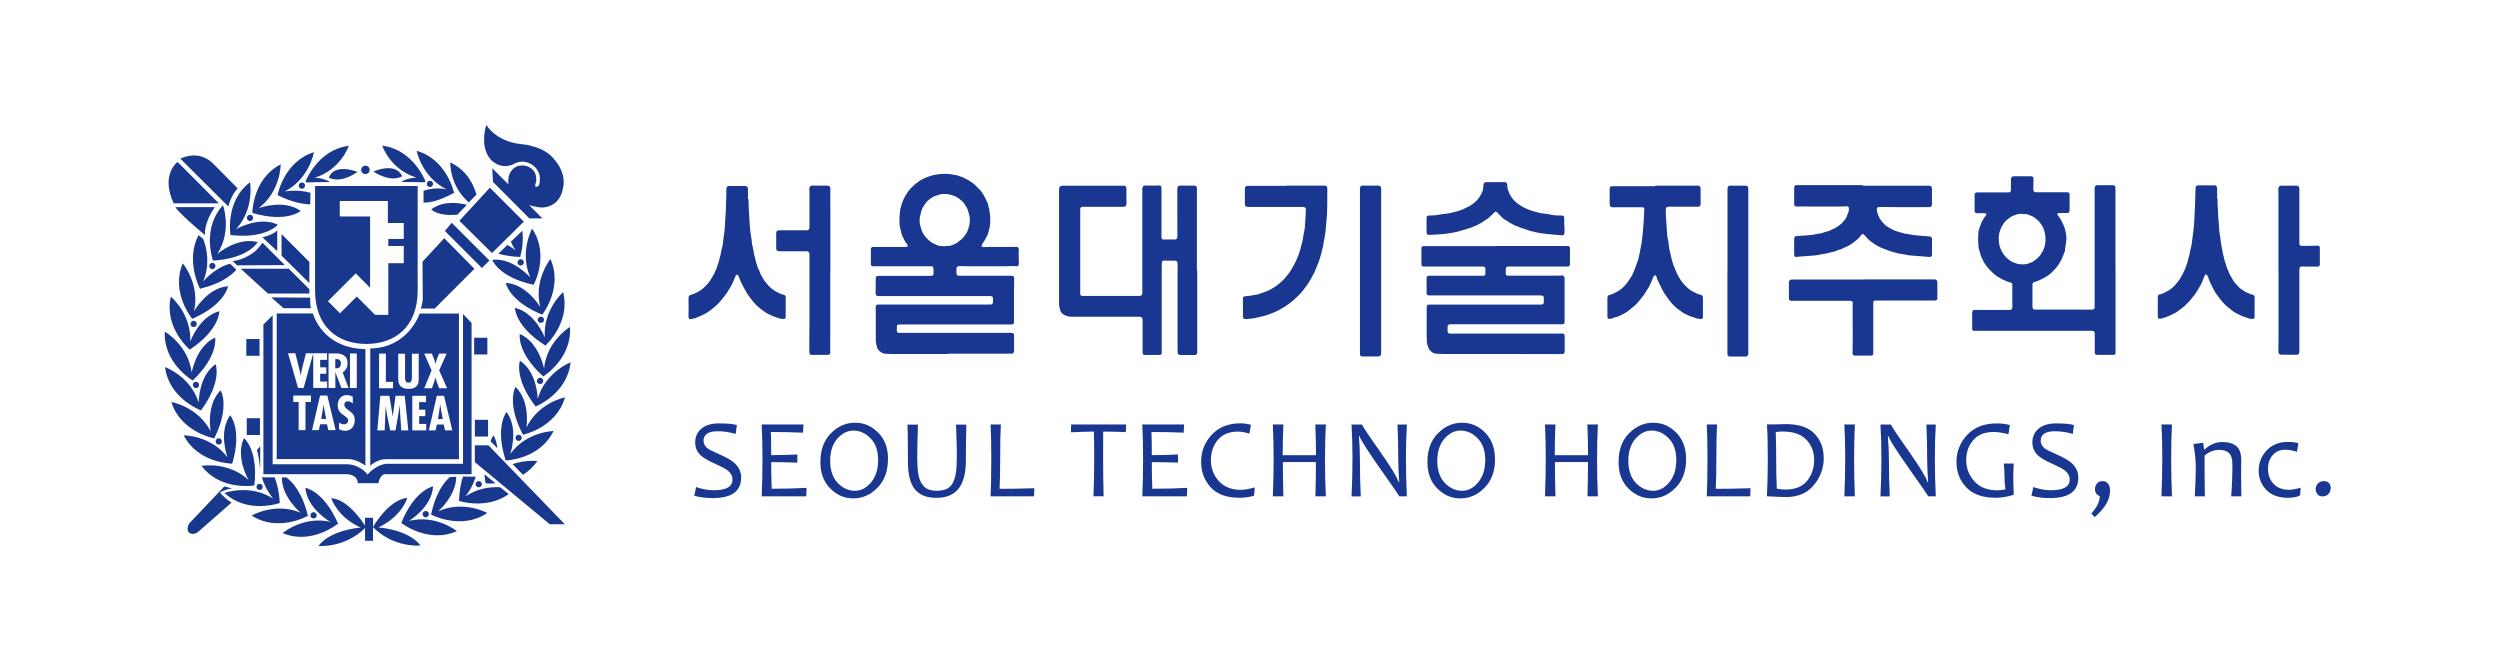 <svg width="190" height="51" viewBox="0 0 190 51" fill="none" xmlns="http://www.w3.org/2000/svg">
<path fill-rule="evenodd" clip-rule="evenodd" d="M72.048 26.905C70.899 26.905 69.757 26.905 68.609 26.905C68.366 26.905 68.116 26.905 67.873 26.905C67.663 26.905 67.453 26.892 67.25 26.878C67.184 26.878 67.125 26.852 67.066 26.826C66.921 26.76 66.797 26.662 66.711 26.524C66.685 26.485 66.665 26.432 66.652 26.386C66.626 26.301 66.606 26.216 66.587 26.13C66.574 26.051 66.56 25.973 66.56 25.894C66.56 25.736 66.56 25.579 66.56 25.421C66.56 24.883 66.56 24.345 66.56 23.806C66.56 23.701 66.56 23.59 66.554 23.485C66.554 23.426 66.554 23.367 66.554 23.308C66.567 23.203 66.626 23.157 66.731 23.143C66.757 23.143 66.784 23.143 66.816 23.143C68.182 23.143 69.554 23.143 70.919 23.143C72.16 23.143 73.394 23.143 74.634 23.143C74.812 23.143 74.989 23.143 75.166 23.143C75.212 23.143 75.258 23.143 75.304 23.143C75.402 23.13 75.462 23.078 75.468 22.979C75.475 22.874 75.475 22.763 75.468 22.658C75.468 22.579 75.415 22.533 75.343 22.513C75.304 22.507 75.258 22.5 75.219 22.5C73.453 22.5 71.687 22.5 69.915 22.5C68.93 22.5 67.945 22.5 66.967 22.5C66.895 22.5 66.83 22.5 66.757 22.5C66.613 22.5 66.56 22.435 66.547 22.297C66.547 22.29 66.547 22.277 66.547 22.27C66.547 22.074 66.547 21.87 66.554 21.673C66.554 21.548 66.554 21.424 66.554 21.299C66.554 21.247 66.547 21.187 66.554 21.135C66.554 21.043 66.613 20.991 66.698 20.971C66.738 20.964 66.77 20.964 66.81 20.964C67.506 20.964 68.201 20.964 68.897 20.964C69.488 20.964 70.072 20.964 70.663 20.964C70.709 20.964 70.755 20.964 70.801 20.964C70.886 20.951 70.932 20.912 70.945 20.82C70.945 20.8 70.945 20.78 70.945 20.767C70.945 20.662 70.945 20.557 70.945 20.446C70.945 20.413 70.945 20.38 70.932 20.347C70.919 20.288 70.88 20.249 70.814 20.242C70.775 20.242 70.742 20.236 70.702 20.236C70.184 20.236 69.665 20.236 69.147 20.236C68.628 20.236 68.11 20.236 67.591 20.236C67.243 20.236 66.895 20.236 66.547 20.236C66.488 20.236 66.429 20.236 66.364 20.236C66.245 20.236 66.193 20.19 66.186 20.072C66.186 20.039 66.186 20.006 66.186 19.973C66.186 19.645 66.186 19.323 66.186 19.002C66.186 18.975 66.186 18.949 66.186 18.916C66.206 18.811 66.258 18.765 66.364 18.765C66.469 18.765 66.574 18.765 66.685 18.765C67.223 18.765 67.762 18.765 68.3 18.765C68.464 18.765 68.635 18.772 68.799 18.772C68.832 18.772 68.865 18.772 68.897 18.765C68.963 18.752 68.996 18.706 68.976 18.64C68.963 18.601 68.95 18.555 68.924 18.529C68.819 18.43 68.766 18.299 68.7 18.181C68.609 18.004 68.517 17.826 68.484 17.623C68.477 17.577 68.464 17.531 68.451 17.485C68.385 17.301 68.372 17.105 68.359 16.907C68.346 16.606 68.372 16.304 68.405 16.008C68.405 15.969 68.418 15.936 68.425 15.903C68.451 15.798 68.471 15.693 68.503 15.595C68.523 15.516 68.549 15.437 68.582 15.358C68.641 15.214 68.7 15.063 68.779 14.932C68.904 14.715 69.035 14.505 69.212 14.321C69.239 14.295 69.265 14.269 69.291 14.242C69.501 14.013 69.751 13.835 70.007 13.671C70.046 13.645 70.085 13.626 70.131 13.606C70.158 13.593 70.184 13.586 70.21 13.573C70.361 13.481 70.525 13.442 70.683 13.383C70.808 13.337 70.932 13.304 71.057 13.284C71.293 13.245 71.523 13.212 71.759 13.212C71.917 13.212 72.074 13.219 72.232 13.238C72.389 13.258 72.54 13.291 72.698 13.317C72.724 13.317 72.757 13.323 72.777 13.337C72.96 13.409 73.157 13.461 73.335 13.553C73.466 13.626 73.597 13.691 73.722 13.77C73.906 13.895 74.09 14.019 74.234 14.19C74.293 14.262 74.365 14.321 74.431 14.387C74.595 14.551 74.72 14.748 74.825 14.958C74.897 15.096 74.963 15.227 75.028 15.365C75.048 15.404 75.068 15.45 75.081 15.496C75.133 15.726 75.199 15.956 75.225 16.192C75.278 16.645 75.291 17.098 75.146 17.544C75.133 17.59 75.12 17.643 75.107 17.695C75.087 17.787 75.055 17.872 75.008 17.951C74.943 18.069 74.884 18.188 74.812 18.306C74.779 18.365 74.739 18.424 74.694 18.476C74.647 18.535 74.615 18.595 74.608 18.66C74.595 18.726 74.628 18.772 74.694 18.778C74.733 18.778 74.779 18.778 74.818 18.778C74.93 18.778 75.041 18.765 75.153 18.765C75.796 18.765 76.439 18.765 77.089 18.765C77.142 18.765 77.194 18.765 77.24 18.765C77.352 18.765 77.411 18.811 77.431 18.923C77.431 18.956 77.437 18.988 77.431 19.021C77.404 19.323 77.431 19.625 77.431 19.927C77.431 19.98 77.431 20.032 77.431 20.078C77.418 20.19 77.352 20.249 77.24 20.236C76.965 20.203 76.695 20.236 76.42 20.236C76.144 20.229 75.875 20.236 75.599 20.236C74.897 20.236 74.188 20.236 73.486 20.236C73.322 20.236 73.151 20.229 72.987 20.223C72.941 20.223 72.895 20.223 72.849 20.229C72.757 20.249 72.698 20.301 72.691 20.4C72.691 20.531 72.691 20.662 72.691 20.787C72.691 20.899 72.757 20.951 72.869 20.958C72.895 20.958 72.915 20.958 72.941 20.958C73.86 20.958 74.779 20.958 75.698 20.958C76.065 20.958 76.433 20.958 76.794 20.958C76.84 20.958 76.886 20.958 76.932 20.964C77.017 20.977 77.063 21.03 77.076 21.115C77.076 21.148 77.076 21.181 77.076 21.214C77.076 21.575 77.063 21.936 77.063 22.297C77.063 22.986 77.063 23.669 77.063 24.358C77.063 24.404 77.063 24.45 77.063 24.496C77.057 24.594 77.011 24.647 76.912 24.66C76.873 24.66 76.84 24.66 76.801 24.66C75.225 24.66 73.65 24.66 72.068 24.66C70.965 24.66 69.862 24.66 68.759 24.66C68.641 24.66 68.517 24.66 68.398 24.66C68.359 24.66 68.313 24.66 68.274 24.666C68.208 24.68 68.162 24.726 68.162 24.791C68.162 24.916 68.162 25.041 68.162 25.165C68.162 25.231 68.208 25.277 68.274 25.29C68.306 25.297 68.346 25.297 68.385 25.297C69.692 25.297 70.991 25.297 72.297 25.297C73.427 25.297 74.562 25.297 75.691 25.297C76.059 25.297 76.426 25.297 76.787 25.297C76.827 25.297 76.86 25.297 76.899 25.297C77.011 25.31 77.057 25.356 77.07 25.461C77.076 25.513 77.07 25.572 77.07 25.625C77.07 25.94 77.07 26.255 77.07 26.57C77.07 26.616 77.07 26.662 77.07 26.708C77.057 26.813 76.991 26.872 76.886 26.878C76.86 26.878 76.84 26.878 76.814 26.878C76.21 26.878 75.606 26.878 75.002 26.878C74.017 26.878 73.033 26.878 72.055 26.878L72.048 26.905ZM71.805 18.713C71.923 18.706 72.041 18.7 72.153 18.686C72.35 18.667 72.514 18.549 72.698 18.483C72.823 18.384 72.954 18.279 73.079 18.181C73.19 18.096 73.263 17.977 73.348 17.866C73.466 17.708 73.558 17.538 73.604 17.347C73.617 17.295 73.637 17.242 73.65 17.19C73.663 17.131 73.683 17.072 73.689 17.013C73.722 16.737 73.715 16.468 73.624 16.205C73.61 16.172 73.604 16.146 73.597 16.113C73.564 15.916 73.459 15.752 73.354 15.588C73.308 15.516 73.263 15.437 73.203 15.371C73.033 15.194 72.836 15.05 72.619 14.925C72.435 14.873 72.258 14.794 72.074 14.761C71.917 14.735 71.753 14.741 71.589 14.748C71.523 14.748 71.451 14.774 71.385 14.794C71.306 14.814 71.234 14.84 71.162 14.866C71.09 14.892 71.017 14.905 70.952 14.945C70.821 15.011 70.696 15.096 70.584 15.194C70.499 15.267 70.414 15.345 70.355 15.431C70.19 15.667 70.026 15.903 69.987 16.199C69.987 16.238 69.967 16.277 69.954 16.317C69.882 16.547 69.875 16.783 69.908 17.019C69.908 17.072 69.934 17.118 69.948 17.164C69.967 17.242 69.993 17.314 70.013 17.387C70.026 17.426 70.033 17.465 70.046 17.505C70.125 17.702 70.236 17.886 70.381 18.05C70.584 18.286 70.821 18.483 71.129 18.588C71.155 18.595 71.182 18.608 71.201 18.621C71.28 18.667 71.365 18.686 71.451 18.693C71.569 18.7 71.68 18.706 71.792 18.713H71.805Z" fill="#193790"/>
<path fill-rule="evenodd" clip-rule="evenodd" d="M160.782 20.562V26.542C160.782 26.607 160.782 26.673 160.782 26.738C160.782 26.771 160.782 26.804 160.782 26.837C160.768 26.929 160.729 26.968 160.631 26.968C160.545 26.968 160.453 26.968 160.368 26.968C160.171 26.968 159.981 26.968 159.784 26.968C159.666 26.968 159.541 26.968 159.423 26.968C159.397 26.968 159.37 26.968 159.337 26.962C159.246 26.942 159.206 26.896 159.2 26.798C159.2 26.725 159.2 26.66 159.2 26.588C159.2 26.187 159.2 25.78 159.2 25.38V25.367C159.2 25.209 159.147 25.15 158.983 25.143C158.799 25.143 158.622 25.143 158.438 25.143C156.095 25.143 153.745 25.143 151.401 25.143C150.981 25.143 150.555 25.143 150.134 25.143C150.095 25.143 150.049 25.143 150.01 25.143C149.931 25.13 149.892 25.091 149.885 25.019C149.885 24.979 149.885 24.947 149.885 24.907C149.885 24.553 149.885 24.192 149.885 23.837C149.885 23.785 149.885 23.732 149.898 23.686C149.911 23.607 149.964 23.568 150.043 23.555C150.069 23.555 150.089 23.555 150.115 23.555C150.646 23.555 151.172 23.555 151.703 23.555C152.018 23.555 152.333 23.555 152.649 23.555C152.688 23.555 152.721 23.555 152.76 23.555C152.859 23.542 152.911 23.496 152.931 23.397C152.937 23.358 152.937 23.312 152.937 23.273C152.937 22.774 152.937 22.268 152.937 21.769C152.937 21.717 152.937 21.664 152.931 21.619C152.918 21.546 152.878 21.494 152.806 21.468C152.806 21.468 152.8 21.468 152.793 21.468C152.622 21.448 152.478 21.363 152.327 21.297C152.196 21.244 152.064 21.179 151.946 21.1C151.821 21.021 151.69 20.956 151.579 20.851C151.539 20.811 151.493 20.778 151.454 20.739C151.316 20.595 151.165 20.463 151.04 20.306C150.922 20.148 150.797 19.984 150.712 19.807C150.627 19.623 150.535 19.439 150.489 19.236C150.476 19.163 150.45 19.091 150.423 19.026C150.39 18.934 150.371 18.842 150.364 18.743C150.358 18.592 150.345 18.448 150.338 18.297C150.325 18.067 150.351 17.831 150.364 17.601C150.364 17.536 150.397 17.47 150.417 17.398C150.443 17.326 150.469 17.247 150.495 17.174C150.561 16.978 150.633 16.794 150.751 16.623C150.804 16.544 150.85 16.459 150.922 16.387C150.935 16.374 150.948 16.347 150.955 16.328C150.975 16.275 150.948 16.223 150.889 16.21C150.85 16.203 150.804 16.203 150.765 16.203C150.62 16.203 150.476 16.203 150.331 16.203C150.292 16.203 150.246 16.203 150.207 16.197C150.121 16.177 150.075 16.131 150.069 16.046C150.069 16.006 150.069 15.96 150.069 15.921C150.069 15.579 150.069 15.245 150.069 14.903C150.069 14.864 150.069 14.818 150.069 14.779C150.082 14.693 150.121 14.647 150.207 14.628C150.246 14.621 150.292 14.621 150.331 14.621H152.491C152.544 14.621 152.603 14.621 152.655 14.621C152.76 14.621 152.813 14.575 152.826 14.477C152.832 14.437 152.832 14.391 152.832 14.352C152.832 14.122 152.832 13.886 152.832 13.656C152.832 13.466 152.905 13.394 153.088 13.394C153.371 13.394 153.653 13.394 153.935 13.394C154.053 13.394 154.178 13.394 154.296 13.394C154.322 13.394 154.342 13.394 154.368 13.394C154.467 13.4 154.532 13.459 154.546 13.558C154.546 13.597 154.546 13.643 154.546 13.682C154.546 13.899 154.539 14.109 154.532 14.319C154.532 14.372 154.532 14.418 154.546 14.47C154.559 14.549 154.611 14.595 154.683 14.608C154.729 14.614 154.775 14.614 154.821 14.614C155.491 14.614 156.154 14.614 156.823 14.614C156.896 14.614 156.961 14.614 157.033 14.614C157.073 14.614 157.106 14.614 157.145 14.614C157.224 14.628 157.276 14.68 157.289 14.759C157.296 14.798 157.289 14.844 157.289 14.884C157.289 15.225 157.289 15.566 157.289 15.914C157.289 15.96 157.289 16.006 157.283 16.052C157.27 16.131 157.224 16.177 157.145 16.19C157.106 16.19 157.06 16.197 157.02 16.19C156.863 16.19 156.705 16.19 156.548 16.19C156.508 16.19 156.462 16.19 156.423 16.197C156.37 16.21 156.344 16.262 156.37 16.315C156.37 16.328 156.384 16.341 156.39 16.347C156.443 16.42 156.489 16.492 156.541 16.564C156.62 16.669 156.679 16.787 156.731 16.899C156.791 17.017 156.843 17.142 156.896 17.266C156.915 17.312 156.922 17.365 156.935 17.411C156.955 17.509 156.974 17.608 157.001 17.713C157.047 17.916 157.06 18.12 157.033 18.323C157.007 18.566 156.968 18.802 156.935 19.039C156.928 19.091 156.909 19.144 156.889 19.196C156.856 19.288 156.817 19.38 156.784 19.465C156.718 19.636 156.64 19.794 156.548 19.951C156.456 20.109 156.351 20.253 156.233 20.391C156.075 20.562 155.924 20.739 155.734 20.87C155.589 20.969 155.451 21.074 155.287 21.152C155.156 21.218 155.031 21.284 154.9 21.336C154.815 21.369 154.729 21.408 154.637 21.428C154.513 21.454 154.473 21.507 154.467 21.632C154.467 21.671 154.467 21.704 154.467 21.743V23.259C154.467 23.299 154.467 23.332 154.473 23.371C154.493 23.47 154.546 23.515 154.637 23.529C154.677 23.529 154.71 23.529 154.749 23.529C156.134 23.529 157.513 23.529 158.898 23.529C158.937 23.529 158.983 23.529 159.022 23.529C159.127 23.515 159.18 23.463 159.193 23.358C159.193 23.319 159.193 23.273 159.193 23.233C159.193 21.677 159.193 20.115 159.193 18.56C159.193 17.194 159.193 15.822 159.193 14.457C159.193 14.398 159.193 14.339 159.193 14.273C159.206 14.135 159.272 14.076 159.41 14.076C159.515 14.076 159.626 14.076 159.731 14.076C159.981 14.076 160.23 14.076 160.486 14.076C160.519 14.076 160.552 14.076 160.585 14.076C160.716 14.083 160.768 14.135 160.775 14.267C160.775 14.306 160.775 14.352 160.775 14.391V20.529L160.782 20.562ZM153.725 16.256C153.495 16.242 153.305 16.256 153.128 16.354C153.121 16.354 153.108 16.361 153.101 16.361C152.95 16.393 152.832 16.479 152.708 16.564C152.668 16.597 152.629 16.63 152.589 16.663C152.425 16.774 152.307 16.925 152.209 17.096C152.163 17.174 152.11 17.247 152.077 17.326C152.032 17.43 151.999 17.542 151.966 17.654C151.94 17.739 151.92 17.824 151.913 17.91C151.874 18.389 151.953 18.842 152.222 19.249C152.301 19.367 152.379 19.479 152.484 19.577C152.53 19.616 152.576 19.656 152.622 19.695C152.767 19.82 152.924 19.925 153.115 19.977C153.161 19.991 153.213 20.01 153.259 20.03C153.305 20.043 153.344 20.063 153.39 20.069C153.686 20.096 153.981 20.128 154.263 19.984C154.276 19.984 154.29 19.971 154.303 19.971C154.467 19.925 154.605 19.826 154.729 19.721C154.756 19.695 154.788 19.675 154.815 19.649C154.939 19.544 155.051 19.426 155.13 19.282C155.143 19.255 155.163 19.229 155.182 19.196C155.287 19.045 155.353 18.881 155.399 18.704C155.491 18.336 155.471 17.969 155.386 17.601C155.353 17.47 155.294 17.352 155.241 17.227C155.235 17.207 155.222 17.194 155.215 17.181C155.176 17.122 155.136 17.056 155.09 16.997C155.064 16.958 155.038 16.919 155.012 16.886C154.887 16.741 154.736 16.623 154.585 16.512C154.513 16.459 154.434 16.426 154.349 16.393C154.296 16.367 154.237 16.354 154.185 16.328C154.099 16.288 154.007 16.269 153.915 16.262C153.843 16.262 153.778 16.262 153.738 16.262L153.725 16.256Z" fill="#193790"/>
<path fill-rule="evenodd" clip-rule="evenodd" d="M90.991 20.554C90.991 22.136 90.991 23.718 90.991 25.3C90.991 25.753 90.991 26.199 90.991 26.652C90.991 26.698 90.991 26.744 90.991 26.79C90.984 26.915 90.925 26.974 90.801 26.98C90.696 26.98 90.584 26.98 90.479 26.98C90.236 26.98 89.987 26.98 89.744 26.98C89.731 26.98 89.718 26.98 89.704 26.98C89.58 26.98 89.521 26.928 89.501 26.796C89.494 26.75 89.494 26.704 89.494 26.659C89.494 25.47 89.494 24.282 89.494 23.094C89.494 22.241 89.494 21.387 89.494 20.534C89.494 20.403 89.501 20.272 89.501 20.147C89.501 20.088 89.501 20.029 89.488 19.97C89.468 19.871 89.422 19.825 89.317 19.812C89.278 19.812 89.232 19.812 89.192 19.812C88.95 19.812 88.713 19.812 88.47 19.806C88.372 19.806 88.319 19.838 88.306 19.937C88.3 19.996 88.293 20.055 88.293 20.114C88.293 20.442 88.293 20.77 88.293 21.099C88.293 22.97 88.293 24.834 88.293 26.704C88.293 26.744 88.293 26.777 88.293 26.816C88.287 26.921 88.241 26.967 88.136 26.974C88.109 26.974 88.083 26.974 88.05 26.974C87.788 26.974 87.519 26.974 87.256 26.974C87.203 26.974 87.144 26.974 87.092 26.98C87.059 26.98 87.026 26.98 86.993 26.98C86.908 26.974 86.856 26.921 86.842 26.842C86.836 26.809 86.836 26.77 86.836 26.731C86.836 26.028 86.836 25.32 86.836 24.617C86.836 24.538 86.836 24.46 86.836 24.381C86.836 24.348 86.836 24.315 86.836 24.282C86.823 24.145 86.757 24.085 86.619 24.072C86.593 24.072 86.573 24.072 86.547 24.072C85.018 24.072 83.488 24.072 81.959 24.072C81.781 24.072 81.604 24.072 81.427 24.072C81.23 24.072 81.04 24.02 80.869 23.928C80.738 23.856 80.626 23.744 80.58 23.587C80.554 23.495 80.528 23.409 80.508 23.317C80.495 23.252 80.488 23.18 80.488 23.114C80.488 21.998 80.488 20.889 80.488 19.773C80.488 18.184 80.488 16.602 80.488 15.014C80.488 14.81 80.488 14.607 80.488 14.403C80.488 14.206 80.561 14.114 80.784 14.114C81.742 14.114 82.7 14.114 83.665 14.114C84.223 14.114 84.781 14.114 85.333 14.114C85.365 14.114 85.398 14.114 85.431 14.114C85.543 14.127 85.595 14.18 85.608 14.292C85.608 14.325 85.608 14.357 85.608 14.39C85.608 14.633 85.608 14.869 85.608 15.112C85.608 15.197 85.615 15.289 85.615 15.375C85.615 15.434 85.615 15.493 85.602 15.552C85.582 15.657 85.516 15.71 85.405 15.716C85.392 15.716 85.379 15.716 85.365 15.716C84.775 15.716 84.191 15.716 83.6 15.716C83.193 15.716 82.786 15.716 82.372 15.716C82.333 15.716 82.3 15.716 82.261 15.716C82.169 15.729 82.11 15.782 82.097 15.874C82.097 15.9 82.097 15.933 82.097 15.959C82.097 17.291 82.097 18.631 82.097 19.963C82.097 20.646 82.097 21.328 82.097 22.011C82.097 22.083 82.097 22.149 82.097 22.221C82.097 22.261 82.097 22.306 82.097 22.346C82.11 22.438 82.162 22.484 82.254 22.49C82.274 22.49 82.3 22.49 82.326 22.49C83.652 22.49 84.978 22.49 86.304 22.49C86.396 22.49 86.488 22.49 86.58 22.49C86.751 22.49 86.816 22.418 86.816 22.247C86.816 21.939 86.816 21.637 86.816 21.328C86.816 19.097 86.816 16.865 86.816 14.633C86.816 14.541 86.816 14.449 86.816 14.357C86.816 14.318 86.816 14.272 86.836 14.233C86.869 14.154 86.928 14.108 87.013 14.101C87.079 14.101 87.144 14.101 87.21 14.101C87.394 14.101 87.578 14.108 87.768 14.108C87.86 14.108 87.952 14.101 88.044 14.095C88.221 14.095 88.273 14.134 88.273 14.311C88.273 14.521 88.273 14.738 88.273 14.948C88.273 15.952 88.273 16.95 88.273 17.954C88.273 17.994 88.273 18.04 88.28 18.079C88.293 18.158 88.339 18.204 88.424 18.204C88.51 18.204 88.602 18.204 88.687 18.197C88.851 18.197 89.009 18.197 89.173 18.197C89.225 18.197 89.278 18.197 89.324 18.197C89.402 18.184 89.455 18.132 89.468 18.053C89.475 17.994 89.481 17.935 89.481 17.876C89.481 17.39 89.475 16.904 89.475 16.412C89.475 15.742 89.475 15.079 89.475 14.41C89.475 14.364 89.475 14.318 89.481 14.272C89.501 14.174 89.56 14.114 89.658 14.108C89.691 14.108 89.724 14.108 89.757 14.108C90.079 14.108 90.407 14.108 90.728 14.108C90.748 14.108 90.768 14.108 90.781 14.108C90.886 14.114 90.952 14.174 90.965 14.278C90.965 14.311 90.965 14.344 90.965 14.377C90.965 16.438 90.965 18.493 90.965 20.554H90.991Z" fill="#193790"/>
<path fill-rule="evenodd" clip-rule="evenodd" d="M113.684 18.697H118.398C118.614 18.697 118.831 18.697 119.054 18.697C119.1 18.697 119.146 18.697 119.192 18.704C119.264 18.717 119.303 18.756 119.317 18.835C119.317 18.868 119.317 18.907 119.317 18.947C119.317 19.288 119.317 19.629 119.317 19.977C119.317 20.023 119.317 20.069 119.317 20.115C119.303 20.194 119.257 20.24 119.179 20.253C119.126 20.259 119.074 20.259 119.028 20.259C117.931 20.259 116.829 20.259 115.732 20.259C115.391 20.259 115.056 20.259 114.715 20.259C114.669 20.259 114.623 20.259 114.577 20.266C114.498 20.279 114.446 20.325 114.439 20.404C114.439 20.542 114.439 20.68 114.439 20.817C114.439 20.896 114.498 20.936 114.584 20.949C114.636 20.949 114.682 20.949 114.735 20.949C115.982 20.949 117.229 20.949 118.476 20.949C118.542 20.949 118.608 20.949 118.673 20.936C118.805 20.916 118.91 21.001 118.91 21.159C118.91 21.815 118.91 22.478 118.91 23.135C118.91 23.535 118.91 23.936 118.91 24.329C118.91 24.382 118.91 24.434 118.91 24.48C118.89 24.605 118.837 24.651 118.713 24.644C118.542 24.644 118.371 24.644 118.201 24.644C115.634 24.644 113.061 24.644 110.494 24.644C110.429 24.644 110.363 24.644 110.297 24.644C110.265 24.644 110.232 24.644 110.199 24.644C110.081 24.657 110.022 24.717 110.015 24.835C110.015 24.953 110.015 25.078 110.015 25.196C110.015 25.281 110.068 25.334 110.153 25.347C110.192 25.353 110.238 25.353 110.278 25.353C111.512 25.353 112.746 25.353 113.98 25.353H118.489C118.562 25.353 118.627 25.353 118.699 25.347C118.844 25.347 118.903 25.393 118.916 25.537C118.916 25.576 118.916 25.609 118.916 25.649C118.916 25.99 118.916 26.325 118.916 26.666C118.916 26.686 118.916 26.706 118.916 26.719C118.91 26.85 118.844 26.909 118.713 26.909C116.034 26.909 113.363 26.909 110.685 26.902C110.35 26.902 110.015 26.902 109.68 26.902C109.51 26.902 109.339 26.889 109.168 26.883C109.024 26.876 108.899 26.824 108.788 26.725C108.761 26.699 108.728 26.679 108.702 26.653C108.643 26.607 108.604 26.541 108.578 26.469C108.551 26.397 108.518 26.331 108.499 26.259C108.479 26.18 108.453 26.095 108.446 26.016C108.433 25.865 108.427 25.721 108.427 25.57C108.427 24.861 108.427 24.152 108.427 23.443C108.427 23.391 108.427 23.332 108.433 23.279C108.446 23.2 108.492 23.154 108.571 23.148C108.61 23.148 108.643 23.148 108.683 23.148C110.698 23.148 112.72 23.148 114.735 23.148C115.516 23.148 116.29 23.148 117.072 23.148C117.118 23.148 117.163 23.148 117.209 23.135C117.275 23.122 117.321 23.076 117.321 23.01C117.328 22.879 117.334 22.754 117.328 22.623C117.328 22.524 117.268 22.472 117.17 22.459C117.098 22.452 117.019 22.452 116.947 22.452C116.251 22.452 115.555 22.452 114.859 22.452C113.12 22.452 111.38 22.452 109.641 22.452C109.326 22.452 109.011 22.452 108.696 22.452C108.656 22.452 108.61 22.452 108.571 22.452C108.486 22.439 108.433 22.393 108.42 22.314C108.42 22.281 108.42 22.248 108.42 22.216C108.42 21.874 108.42 21.533 108.42 21.185V21.172C108.42 21.008 108.472 20.955 108.637 20.955C109.195 20.955 109.759 20.955 110.317 20.955H112.654C112.654 20.955 112.7 20.955 112.726 20.955C112.825 20.955 112.884 20.903 112.89 20.804C112.897 20.673 112.897 20.535 112.89 20.404C112.884 20.312 112.825 20.273 112.726 20.259C112.7 20.259 112.68 20.259 112.654 20.259C111.275 20.259 109.897 20.259 108.525 20.259C108.446 20.259 108.367 20.259 108.289 20.259C108.249 20.259 108.216 20.259 108.177 20.259C108.092 20.246 108.039 20.187 108.026 20.102C108.026 20.063 108.026 20.017 108.026 19.977C108.026 19.636 108.026 19.301 108.026 18.96C108.026 18.92 108.026 18.888 108.026 18.848C108.039 18.77 108.085 18.724 108.164 18.71C108.197 18.704 108.236 18.704 108.276 18.704C108.722 18.704 109.168 18.704 109.608 18.704C110.58 18.704 111.558 18.704 112.529 18.704H113.684V18.697Z" fill="#193790"/>
<path fill-rule="evenodd" clip-rule="evenodd" d="M141.568 14.116C143.038 14.116 144.508 14.116 145.979 14.116C146.169 14.116 146.36 14.116 146.55 14.116C146.596 14.116 146.642 14.116 146.688 14.129C146.76 14.143 146.806 14.188 146.819 14.261C146.832 14.326 146.832 14.399 146.832 14.471C146.832 14.746 146.832 15.016 146.826 15.291C146.826 15.331 146.826 15.377 146.832 15.416C146.832 15.442 146.832 15.469 146.832 15.501C146.832 15.678 146.76 15.751 146.589 15.744C146.405 15.744 146.228 15.738 146.044 15.738C145.913 15.738 145.775 15.738 145.644 15.744C145.605 15.744 145.572 15.744 145.532 15.744C145.25 15.744 144.968 15.744 144.686 15.744C144.108 15.744 143.524 15.738 142.946 15.731C142.9 15.731 142.854 15.731 142.808 15.731C142.684 15.744 142.618 15.816 142.638 15.934C142.651 16.066 142.677 16.204 142.73 16.322C142.762 16.387 142.782 16.46 142.815 16.525C142.841 16.578 142.867 16.624 142.9 16.67C142.999 16.821 143.117 16.945 143.242 17.07C143.268 17.103 143.301 17.129 143.333 17.155C143.576 17.313 143.819 17.464 144.095 17.562C144.108 17.562 144.121 17.576 144.134 17.576C144.43 17.648 144.712 17.773 145.02 17.792C145.532 17.904 146.051 17.917 146.57 17.963C146.602 17.963 146.635 17.963 146.668 17.969C146.766 17.989 146.812 18.042 146.832 18.134C146.832 18.18 146.832 18.225 146.832 18.271C146.832 18.606 146.832 18.941 146.832 19.269C146.832 19.295 146.832 19.322 146.832 19.355C146.826 19.486 146.747 19.545 146.622 19.532C146.53 19.525 146.438 19.519 146.346 19.506C145.933 19.473 145.526 19.44 145.112 19.407C145.027 19.4 144.948 19.381 144.863 19.361C144.791 19.348 144.718 19.328 144.646 19.322C144.456 19.302 144.272 19.263 144.088 19.21C143.891 19.158 143.694 19.105 143.504 19.033C143.333 18.967 143.156 18.908 142.986 18.836C142.828 18.764 142.677 18.678 142.533 18.593C142.355 18.488 142.198 18.363 142.04 18.232C141.929 18.14 141.837 18.029 141.745 17.917C141.719 17.884 141.692 17.851 141.66 17.825C141.594 17.766 141.515 17.773 141.463 17.845C141.299 18.101 141.056 18.278 140.826 18.462C140.714 18.554 140.576 18.626 140.445 18.692C140.34 18.751 140.229 18.79 140.117 18.843C140.084 18.856 140.045 18.869 140.019 18.888C139.927 18.941 139.835 18.974 139.736 18.993C139.684 19 139.638 19.02 139.592 19.046C139.513 19.092 139.434 19.118 139.342 19.131C139.27 19.144 139.198 19.164 139.126 19.184C138.922 19.25 138.712 19.289 138.502 19.315C138.463 19.315 138.417 19.322 138.377 19.335C138.095 19.407 137.813 19.427 137.524 19.446C137.275 19.466 137.025 19.479 136.776 19.499C136.704 19.499 136.638 19.519 136.572 19.525C136.428 19.545 136.362 19.492 136.356 19.348C136.356 19.269 136.356 19.19 136.356 19.112C136.356 18.836 136.356 18.567 136.356 18.291C136.356 18.225 136.356 18.16 136.369 18.094C136.389 17.983 136.434 17.943 136.546 17.937C136.933 17.93 137.321 17.878 137.708 17.851C137.734 17.851 137.76 17.845 137.793 17.838C137.997 17.799 138.2 17.766 138.41 17.727C138.43 17.727 138.45 17.727 138.463 17.713C138.647 17.654 138.824 17.589 139.008 17.549C139.251 17.438 139.493 17.333 139.723 17.175C139.953 17.018 140.13 16.814 140.288 16.591C140.301 16.578 140.307 16.558 140.314 16.545C140.373 16.387 140.445 16.23 140.498 16.066C140.524 15.994 140.517 15.908 140.517 15.829C140.517 15.725 140.452 15.672 140.34 15.678C140.202 15.678 140.064 15.698 139.92 15.698C139.52 15.698 139.113 15.698 138.712 15.698C138.45 15.698 138.181 15.698 137.918 15.698C137.642 15.698 137.36 15.692 137.084 15.692C136.907 15.692 136.73 15.692 136.559 15.698C136.428 15.698 136.369 15.652 136.356 15.521C136.349 15.422 136.356 15.318 136.356 15.213C136.356 14.917 136.356 14.628 136.356 14.339C136.356 14.287 136.356 14.234 136.369 14.188C136.389 14.11 136.434 14.07 136.52 14.07C136.592 14.07 136.671 14.07 136.743 14.07H141.568V14.116Z" fill="#193790"/>
<path fill-rule="evenodd" clip-rule="evenodd" d="M125.806 14.111H128.878C128.931 14.111 128.99 14.111 129.043 14.111C129.161 14.118 129.233 14.184 129.246 14.302C129.246 14.348 129.246 14.394 129.246 14.44C129.246 14.702 129.246 14.965 129.246 15.234C129.246 15.293 129.246 15.352 129.253 15.411C129.253 15.437 129.253 15.457 129.253 15.483C129.253 15.634 129.174 15.713 129.023 15.713C128.872 15.713 128.714 15.713 128.563 15.713C128.117 15.713 127.671 15.713 127.231 15.713C127.132 15.713 127.034 15.706 126.935 15.706C126.87 15.706 126.804 15.706 126.745 15.72C126.647 15.739 126.601 15.798 126.601 15.897C126.601 16.1 126.601 16.304 126.614 16.507C126.64 16.967 126.679 17.433 126.712 17.892C126.712 17.945 126.712 17.997 126.732 18.043C126.798 18.293 126.824 18.542 126.85 18.798C126.85 18.831 126.85 18.864 126.863 18.897C126.929 19.172 126.988 19.448 127.054 19.724C127.086 19.848 127.126 19.973 127.165 20.098C127.185 20.15 127.205 20.203 127.224 20.255C127.237 20.288 127.257 20.314 127.264 20.341C127.303 20.472 127.362 20.59 127.415 20.715C127.493 20.892 127.598 21.056 127.697 21.227C127.841 21.47 128.032 21.667 128.235 21.857C128.34 21.956 128.458 22.054 128.59 22.12C128.721 22.185 128.852 22.258 128.984 22.323C129.043 22.349 129.108 22.369 129.167 22.382C129.377 22.428 129.423 22.474 129.423 22.691C129.423 23.039 129.423 23.387 129.423 23.734C129.423 23.833 129.423 23.931 129.423 24.03C129.423 24.214 129.371 24.266 129.187 24.24C129.056 24.22 128.918 24.207 128.8 24.148C128.78 24.141 128.754 24.128 128.734 24.122C128.544 24.082 128.366 23.997 128.189 23.912C128.071 23.859 127.946 23.807 127.848 23.728C127.644 23.57 127.421 23.433 127.237 23.249C127.152 23.157 127.067 23.065 126.988 22.973C126.857 22.822 126.745 22.658 126.634 22.494C126.594 22.435 126.548 22.376 126.502 22.31C126.437 22.218 126.391 22.12 126.338 22.021C126.207 21.778 126.102 21.516 125.971 21.273C125.944 21.227 125.931 21.181 125.918 21.128C125.905 21.096 125.905 21.056 125.892 21.023C125.879 20.977 125.852 20.938 125.8 20.931C125.741 20.925 125.708 20.964 125.675 21.01C125.669 21.023 125.655 21.043 125.649 21.063C125.57 21.24 125.505 21.424 125.419 21.601C125.354 21.726 125.301 21.864 125.209 21.975C125.189 21.995 125.176 22.021 125.163 22.047C125.025 22.31 124.848 22.54 124.664 22.763C124.526 22.927 124.395 23.091 124.231 23.229C124.067 23.367 123.909 23.505 123.739 23.636C123.607 23.734 123.47 23.813 123.325 23.885C123.148 23.971 122.971 24.076 122.774 24.109C122.721 24.115 122.669 24.148 122.616 24.161C122.551 24.181 122.485 24.207 122.419 24.227C122.38 24.24 122.334 24.24 122.295 24.233C122.216 24.227 122.17 24.174 122.163 24.095C122.163 24.076 122.163 24.056 122.163 24.043C122.163 23.597 122.163 23.15 122.163 22.71C122.163 22.678 122.163 22.645 122.163 22.612C122.176 22.494 122.236 22.422 122.354 22.409C122.459 22.389 122.557 22.356 122.649 22.297C122.675 22.277 122.715 22.264 122.748 22.251C122.885 22.192 123.01 22.113 123.128 22.021C123.24 21.936 123.351 21.857 123.443 21.752C123.496 21.686 123.548 21.621 123.601 21.562C123.673 21.47 123.758 21.378 123.818 21.273C123.883 21.168 123.949 21.063 124.021 20.958C124.034 20.938 124.041 20.918 124.054 20.899C124.139 20.695 124.224 20.498 124.303 20.295C124.33 20.223 124.349 20.144 124.375 20.072C124.395 20.019 124.408 19.967 124.435 19.914C124.48 19.822 124.507 19.724 124.526 19.625C124.546 19.52 124.572 19.415 124.599 19.317C124.625 19.179 124.651 19.048 124.677 18.91C124.684 18.857 124.691 18.805 124.704 18.759C124.769 18.496 124.789 18.227 124.822 17.965C124.835 17.866 124.848 17.774 124.855 17.676C124.881 17.38 124.901 17.085 124.92 16.79C124.94 16.527 124.953 16.264 124.966 15.995C124.966 15.956 124.966 15.91 124.966 15.87C124.953 15.798 124.907 15.759 124.828 15.752C124.789 15.752 124.756 15.752 124.717 15.752C124.014 15.752 123.319 15.752 122.616 15.752C122.59 15.752 122.564 15.752 122.531 15.752C122.413 15.739 122.347 15.674 122.334 15.555C122.334 15.523 122.334 15.49 122.334 15.457C122.334 15.116 122.334 14.774 122.334 14.426C122.334 14.387 122.334 14.341 122.341 14.302C122.36 14.216 122.413 14.164 122.498 14.151C122.544 14.151 122.59 14.151 122.636 14.151C123.686 14.151 124.73 14.151 125.78 14.151L125.806 14.111Z" fill="#193790"/>
<path fill-rule="evenodd" clip-rule="evenodd" d="M97.76 14.106C98.613 14.106 99.466 14.106 100.32 14.106C100.405 14.106 100.484 14.106 100.569 14.106C100.609 14.106 100.655 14.106 100.694 14.106C100.799 14.12 100.852 14.165 100.871 14.271C100.878 14.31 100.884 14.343 100.878 14.382C100.878 14.802 100.865 15.216 100.871 15.636C100.871 16.056 100.852 16.476 100.799 16.896C100.779 17.06 100.773 17.218 100.76 17.382C100.733 17.645 100.707 17.907 100.648 18.17C100.609 18.334 100.589 18.498 100.563 18.662C100.55 18.741 100.53 18.813 100.51 18.892C100.504 18.925 100.484 18.964 100.477 18.997C100.438 19.24 100.353 19.469 100.287 19.706C100.287 19.725 100.274 19.752 100.267 19.771C100.195 19.962 100.116 20.152 100.044 20.342C100.031 20.375 100.018 20.401 100.005 20.434C99.926 20.644 99.834 20.841 99.716 21.032C99.67 21.104 99.637 21.176 99.598 21.248C99.486 21.452 99.355 21.642 99.217 21.826C99.066 22.023 98.922 22.233 98.738 22.404C98.672 22.463 98.613 22.528 98.547 22.587C98.338 22.804 98.095 22.988 97.852 23.165C97.688 23.283 97.51 23.382 97.333 23.487C97.077 23.644 96.801 23.756 96.526 23.861C96.263 23.959 95.987 24.045 95.712 24.097C95.646 24.11 95.574 24.123 95.508 24.143C95.351 24.189 95.193 24.209 95.029 24.222C94.931 24.228 94.839 24.241 94.74 24.248C94.701 24.248 94.655 24.248 94.616 24.248C94.524 24.235 94.478 24.183 94.465 24.097C94.465 24.077 94.465 24.058 94.465 24.045C94.465 23.638 94.465 23.231 94.465 22.817C94.465 22.765 94.465 22.712 94.465 22.666C94.478 22.574 94.524 22.528 94.616 22.509C94.642 22.509 94.668 22.509 94.701 22.509C94.872 22.509 95.036 22.476 95.193 22.443C95.311 22.417 95.43 22.397 95.548 22.384C95.62 22.371 95.692 22.358 95.758 22.325C95.797 22.305 95.83 22.285 95.869 22.272C96.053 22.226 96.224 22.148 96.401 22.075C96.427 22.062 96.454 22.056 96.48 22.043C96.696 21.918 96.92 21.8 97.11 21.642C97.314 21.471 97.523 21.314 97.681 21.097C97.72 21.038 97.773 20.992 97.819 20.94C97.983 20.756 98.101 20.552 98.226 20.342C98.338 20.159 98.423 19.968 98.521 19.778C98.541 19.745 98.547 19.706 98.561 19.673C98.574 19.64 98.58 19.601 98.6 19.568C98.698 19.397 98.738 19.207 98.803 19.023C98.817 18.997 98.823 18.971 98.83 18.944C98.882 18.728 98.935 18.511 98.994 18.294C99.007 18.248 99.014 18.203 99.02 18.157C99.046 17.933 99.086 17.717 99.138 17.5C99.171 17.375 99.171 17.244 99.178 17.113C99.191 16.936 99.204 16.752 99.217 16.575C99.23 16.364 99.237 16.161 99.243 15.951C99.243 15.931 99.243 15.912 99.243 15.899C99.237 15.807 99.191 15.754 99.099 15.734C99.059 15.728 99.014 15.728 98.974 15.728H95.397C95.219 15.728 95.042 15.728 94.865 15.728C94.826 15.728 94.793 15.728 94.753 15.715C94.668 15.688 94.616 15.629 94.609 15.531C94.609 15.505 94.609 15.485 94.609 15.459C94.609 15.117 94.609 14.783 94.609 14.441C94.609 14.395 94.609 14.349 94.609 14.303C94.622 14.198 94.688 14.139 94.793 14.126C94.819 14.126 94.845 14.126 94.878 14.126H97.734L97.76 14.106Z" fill="#193790"/>
<path fill-rule="evenodd" clip-rule="evenodd" d="M168.534 15.107C168.534 15.337 168.534 15.573 168.554 15.803C168.574 16.157 168.574 16.505 168.62 16.86C168.639 17.03 168.646 17.201 168.653 17.372C168.653 17.523 168.679 17.674 168.705 17.825C168.738 17.995 168.758 18.159 168.777 18.337C168.797 18.527 168.836 18.711 168.869 18.901C168.889 19.026 168.915 19.144 168.941 19.269C168.961 19.367 168.987 19.466 169.014 19.564C169.04 19.669 169.059 19.774 169.092 19.873C169.171 20.102 169.23 20.345 169.342 20.562C169.355 20.581 169.361 20.601 169.368 20.628C169.427 20.824 169.539 20.995 169.644 21.172C169.644 21.172 169.644 21.179 169.65 21.186C169.782 21.448 169.992 21.645 170.182 21.855C170.261 21.94 170.366 21.993 170.458 22.058C170.517 22.098 170.576 22.137 170.635 22.17C170.641 22.17 170.648 22.183 170.661 22.183C170.819 22.249 170.963 22.341 171.134 22.38C171.153 22.38 171.18 22.387 171.199 22.393C171.298 22.419 171.337 22.472 171.35 22.57C171.35 22.603 171.35 22.636 171.35 22.669V24.021C171.35 24.205 171.298 24.258 171.114 24.238C171.016 24.225 170.924 24.205 170.832 24.172C170.622 24.1 170.412 24.034 170.208 23.936C170.156 23.91 170.11 23.883 170.057 23.857C169.998 23.824 169.939 23.791 169.873 23.759C169.762 23.713 169.677 23.621 169.578 23.555C169.414 23.437 169.256 23.306 169.112 23.161C168.974 23.023 168.843 22.886 168.725 22.728C168.613 22.577 168.508 22.426 168.397 22.275C168.39 22.262 168.377 22.255 168.37 22.242C168.291 22.091 168.206 21.94 168.127 21.789C168.075 21.684 168.022 21.573 167.97 21.461C167.911 21.343 167.865 21.225 167.832 21.1C167.819 21.061 167.812 21.021 167.786 20.982C167.76 20.943 167.734 20.91 167.694 20.877C167.655 20.844 167.602 20.857 167.576 20.903C167.563 20.929 167.55 20.962 167.537 20.988C167.484 21.12 167.432 21.258 167.379 21.389C167.366 21.428 167.346 21.468 167.327 21.5C167.294 21.573 167.261 21.645 167.222 21.711C167.156 21.829 167.084 21.94 167.018 22.058C166.867 22.328 166.67 22.564 166.473 22.794C166.342 22.945 166.204 23.089 166.06 23.227C165.961 23.325 165.843 23.404 165.731 23.489C165.64 23.562 165.541 23.64 165.443 23.706C165.318 23.785 165.193 23.844 165.062 23.91C165.003 23.942 164.944 23.969 164.885 23.995C164.661 24.08 164.438 24.179 164.202 24.225C164.189 24.225 164.176 24.225 164.163 24.225C164.044 24.238 163.992 24.192 163.992 24.067C163.992 23.765 163.992 23.463 163.992 23.161C163.992 22.984 163.992 22.807 163.992 22.63C163.992 22.584 163.992 22.538 164.005 22.492C164.018 22.426 164.058 22.387 164.123 22.374C164.143 22.374 164.169 22.367 164.189 22.36C164.268 22.354 164.34 22.328 164.412 22.288C164.511 22.236 164.609 22.19 164.707 22.137C164.931 22.019 165.121 21.862 165.292 21.678C165.443 21.514 165.594 21.343 165.705 21.14C165.771 21.015 165.85 20.89 165.915 20.765C166.001 20.588 166.086 20.417 166.145 20.227C166.171 20.142 166.204 20.05 166.23 19.965C166.257 19.892 166.283 19.814 166.296 19.735C166.322 19.604 166.355 19.472 166.401 19.348C166.421 19.288 166.427 19.223 166.44 19.157C166.46 19.072 166.46 18.98 166.493 18.901C166.559 18.698 166.572 18.494 166.604 18.284C166.644 18.021 166.67 17.759 166.703 17.496C166.723 17.339 166.736 17.181 166.749 17.024C166.762 16.879 166.769 16.735 166.775 16.59C166.795 16.203 166.815 15.809 166.828 15.422C166.841 15.055 166.854 14.687 166.86 14.326C166.86 14.293 166.86 14.26 166.874 14.227C166.9 14.142 166.952 14.09 167.044 14.083C167.071 14.083 167.097 14.083 167.13 14.083C167.504 14.083 167.878 14.083 168.259 14.083C168.278 14.083 168.298 14.083 168.311 14.083C168.41 14.09 168.475 14.149 168.495 14.247C168.502 14.3 168.502 14.346 168.502 14.398C168.502 14.628 168.502 14.851 168.502 15.081H168.515L168.534 15.107Z" fill="#193790"/>
<path fill-rule="evenodd" clip-rule="evenodd" d="M56.883 15.106C56.89 15.336 56.89 15.559 56.903 15.789C56.922 16.229 56.949 16.669 56.981 17.108C56.995 17.312 57.021 17.515 57.041 17.719C57.041 17.745 57.041 17.771 57.054 17.804C57.1 18.021 57.126 18.244 57.146 18.467C57.146 18.552 57.178 18.638 57.198 18.723C57.218 18.835 57.251 18.94 57.264 19.051C57.29 19.248 57.329 19.445 57.389 19.636C57.395 19.655 57.402 19.681 57.408 19.701C57.441 19.911 57.52 20.102 57.579 20.299C57.605 20.377 57.631 20.45 57.677 20.515C57.697 20.548 57.723 20.587 57.73 20.627C57.763 20.791 57.855 20.922 57.933 21.067C58.012 21.211 58.097 21.355 58.209 21.48C58.353 21.651 58.498 21.815 58.675 21.959C58.879 22.123 59.108 22.228 59.338 22.34C59.384 22.366 59.443 22.373 59.496 22.386C59.528 22.392 59.561 22.399 59.587 22.406C59.66 22.425 59.706 22.478 59.712 22.557C59.712 22.583 59.712 22.603 59.712 22.629V24.047C59.712 24.047 59.712 24.073 59.712 24.086C59.706 24.198 59.66 24.25 59.541 24.244C59.397 24.237 59.253 24.217 59.121 24.158C59.102 24.152 59.089 24.139 59.069 24.139C58.879 24.099 58.701 24.007 58.524 23.928C58.373 23.863 58.222 23.791 58.091 23.679C58.038 23.633 57.973 23.6 57.92 23.561C57.704 23.397 57.5 23.226 57.323 23.023C57.185 22.865 57.067 22.695 56.936 22.53C56.811 22.373 56.725 22.196 56.62 22.025C56.476 21.789 56.371 21.533 56.246 21.283C56.214 21.218 56.2 21.145 56.167 21.073C56.148 21.021 56.128 20.968 56.095 20.922C56.049 20.857 55.964 20.863 55.918 20.935C55.911 20.948 55.905 20.962 55.898 20.975C55.866 21.132 55.761 21.257 55.721 21.414C55.721 21.414 55.721 21.421 55.721 21.428C55.649 21.572 55.577 21.716 55.491 21.854C55.413 21.992 55.334 22.123 55.249 22.255C55.209 22.314 55.157 22.373 55.117 22.432C54.966 22.629 54.822 22.819 54.651 23.003C54.494 23.174 54.323 23.331 54.139 23.469C54.067 23.521 54.001 23.574 53.929 23.627C53.699 23.797 53.443 23.928 53.174 24.04C52.984 24.119 52.794 24.211 52.584 24.237C52.544 24.237 52.511 24.25 52.472 24.25C52.393 24.25 52.354 24.211 52.334 24.139C52.328 24.106 52.328 24.066 52.328 24.027C52.328 23.955 52.328 23.876 52.328 23.804C52.347 23.469 52.321 23.134 52.328 22.806C52.328 22.74 52.328 22.675 52.334 22.609C52.347 22.484 52.393 22.439 52.511 22.406C52.8 22.327 53.05 22.189 53.292 22.025C53.509 21.874 53.68 21.677 53.85 21.487C53.903 21.428 53.949 21.362 53.988 21.296C54.093 21.119 54.198 20.948 54.297 20.771C54.316 20.738 54.323 20.699 54.336 20.666C54.356 20.62 54.369 20.574 54.389 20.541C54.441 20.456 54.481 20.371 54.5 20.272C54.507 20.239 54.513 20.207 54.526 20.18C54.638 19.911 54.684 19.629 54.763 19.353C54.769 19.32 54.782 19.288 54.782 19.261C54.809 19.078 54.842 18.894 54.907 18.723C54.92 18.677 54.927 18.631 54.927 18.585C54.947 18.375 54.973 18.172 55.006 17.962C55.052 17.627 55.104 17.292 55.104 16.951C55.104 16.898 55.104 16.852 55.111 16.8C55.144 16.406 55.17 16.012 55.176 15.618C55.183 15.218 55.209 14.811 55.203 14.411C55.203 14.384 55.203 14.358 55.203 14.325C55.222 14.2 55.288 14.135 55.419 14.135C55.57 14.135 55.728 14.135 55.879 14.135C56.122 14.135 56.358 14.135 56.601 14.135C56.765 14.135 56.837 14.2 56.844 14.371C56.844 14.502 56.844 14.64 56.844 14.771C56.844 14.89 56.844 15.014 56.844 15.133H56.857L56.883 15.106Z" fill="#193790"/>
<path fill-rule="evenodd" clip-rule="evenodd" d="M141.601 21.234C143.275 21.234 144.949 21.234 146.623 21.234C146.728 21.234 146.826 21.234 146.931 21.234C146.971 21.234 147.004 21.234 147.043 21.234C147.174 21.247 147.24 21.326 147.24 21.458C147.24 21.556 147.24 21.654 147.24 21.753C147.24 22.022 147.24 22.291 147.24 22.56C147.24 22.6 147.24 22.646 147.24 22.685C147.24 22.764 147.187 22.816 147.115 22.829C147.063 22.843 147.004 22.843 146.951 22.843C145.993 22.843 145.034 22.843 144.069 22.843C143.571 22.843 143.065 22.843 142.566 22.843C142.54 22.843 142.52 22.843 142.494 22.843C142.415 22.856 142.376 22.889 142.369 22.967C142.369 22.994 142.369 23.02 142.369 23.053C142.369 24.293 142.369 25.541 142.369 26.781C142.369 26.807 142.369 26.834 142.369 26.866C142.363 26.971 142.317 27.017 142.212 27.024C142.179 27.024 142.146 27.024 142.113 27.024C141.759 27.024 141.411 27.024 141.056 27.024C141.017 27.024 140.984 27.024 140.945 27.024C140.859 27.011 140.807 26.952 140.794 26.866C140.794 26.834 140.794 26.801 140.794 26.768C140.794 26.479 140.807 26.19 140.807 25.908C140.807 25.048 140.807 24.182 140.8 23.322C140.8 23.236 140.8 23.145 140.807 23.059C140.814 22.928 140.768 22.875 140.636 22.862C140.597 22.862 140.564 22.862 140.525 22.862C139.35 22.862 138.168 22.862 136.993 22.862C136.731 22.862 136.462 22.862 136.199 22.862C136.16 22.862 136.114 22.862 136.074 22.849C136.002 22.829 135.963 22.79 135.956 22.711C135.956 22.692 135.956 22.665 135.956 22.639C135.956 22.265 135.956 21.891 135.956 21.51C135.956 21.497 135.956 21.484 135.956 21.471C135.956 21.333 136.015 21.267 136.153 21.247C136.192 21.247 136.238 21.247 136.278 21.247C137.531 21.247 138.792 21.247 140.046 21.247H141.614L141.601 21.234Z" fill="#193790"/>
<path fill-rule="evenodd" clip-rule="evenodd" d="M63.1 20.552C63.1 22.226 63.1 23.9 63.1 25.574C63.1 25.863 63.1 26.158 63.094 26.447C63.094 26.519 63.1 26.585 63.1 26.657C63.1 26.71 63.1 26.762 63.1 26.808C63.087 26.907 63.035 26.959 62.936 26.972C62.897 26.972 62.864 26.972 62.825 26.972C62.726 26.972 62.628 26.972 62.536 26.972C62.352 26.972 62.175 26.972 61.991 26.972C61.906 26.972 61.827 26.972 61.742 26.972C61.709 26.972 61.676 26.972 61.643 26.972C61.578 26.959 61.538 26.913 61.525 26.854C61.512 26.788 61.505 26.723 61.505 26.664C61.505 25.961 61.518 25.252 61.518 24.55C61.518 23.191 61.518 21.832 61.518 20.474C61.518 20.099 61.518 19.732 61.518 19.358C61.518 19.338 61.518 19.318 61.518 19.305C61.512 19.174 61.44 19.102 61.308 19.095C61.197 19.095 61.085 19.095 60.974 19.095C60.416 19.095 59.851 19.095 59.293 19.095C59.26 19.095 59.227 19.095 59.195 19.095C59.057 19.082 58.998 19.017 58.991 18.879C58.991 18.866 58.991 18.852 58.991 18.839C58.991 18.491 58.991 18.143 58.991 17.796C58.991 17.75 58.991 17.704 58.998 17.658C59.011 17.579 59.057 17.533 59.129 17.513C59.175 17.507 59.221 17.5 59.267 17.5C59.91 17.5 60.553 17.5 61.203 17.5C61.249 17.5 61.295 17.5 61.341 17.5C61.453 17.487 61.505 17.428 61.518 17.316C61.518 17.297 61.518 17.277 61.518 17.264C61.518 16.732 61.518 16.207 61.518 15.675C61.518 15.314 61.518 14.953 61.518 14.592C61.518 14.533 61.518 14.474 61.512 14.408C61.512 14.369 61.512 14.336 61.512 14.297C61.525 14.172 61.597 14.106 61.722 14.106C62.096 14.106 62.47 14.106 62.851 14.106H62.877C63.035 14.113 63.107 14.185 63.107 14.343C63.094 14.914 63.107 15.485 63.107 16.056C63.107 16.601 63.107 17.139 63.107 17.684C63.107 18.636 63.107 19.594 63.107 20.552H63.1Z" fill="#193790"/>
<path fill-rule="evenodd" clip-rule="evenodd" d="M173.162 20.551V14.748C173.162 14.65 173.156 14.551 173.156 14.459C173.156 14.413 173.156 14.367 173.156 14.321C173.175 14.184 173.248 14.118 173.386 14.111C173.53 14.111 173.674 14.111 173.819 14.111C174.029 14.111 174.239 14.111 174.442 14.111C174.482 14.111 174.528 14.111 174.567 14.111C174.666 14.124 174.725 14.177 174.744 14.282C174.744 14.315 174.751 14.354 174.751 14.394C174.751 15.667 174.751 16.947 174.751 18.221C174.751 18.293 174.751 18.358 174.751 18.431C174.751 18.463 174.751 18.496 174.751 18.529C174.764 18.628 174.81 18.673 174.915 18.687C174.935 18.687 174.954 18.687 174.967 18.687C175.079 18.687 175.191 18.687 175.302 18.687C175.571 18.687 175.841 18.68 176.11 18.673C176.136 18.673 176.156 18.673 176.182 18.673C176.254 18.687 176.3 18.726 176.307 18.798C176.307 18.824 176.307 18.851 176.307 18.884C176.307 19.258 176.307 19.632 176.307 20.012C176.307 20.052 176.307 20.085 176.307 20.124C176.293 20.209 176.247 20.255 176.156 20.262C176.123 20.262 176.09 20.262 176.057 20.262C175.768 20.262 175.479 20.262 175.197 20.262C175.138 20.262 175.079 20.262 175.02 20.255C174.987 20.255 174.954 20.255 174.922 20.255C174.836 20.255 174.784 20.308 174.764 20.387C174.751 20.439 174.751 20.485 174.751 20.538C174.751 21.595 174.751 22.651 174.751 23.708V26.505C174.751 26.57 174.751 26.636 174.751 26.701C174.751 26.741 174.751 26.774 174.744 26.813C174.731 26.892 174.685 26.938 174.606 26.951C174.554 26.964 174.495 26.964 174.442 26.964C174.206 26.964 173.97 26.964 173.733 26.957C173.635 26.957 173.536 26.957 173.445 26.957C173.425 26.957 173.405 26.957 173.392 26.957C173.235 26.957 173.169 26.892 173.156 26.728C173.156 26.701 173.156 26.675 173.156 26.642C173.156 26.34 173.169 26.038 173.169 25.736C173.169 24.003 173.169 22.271 173.169 20.531L173.162 20.551Z" fill="#193790"/>
<path fill-rule="evenodd" clip-rule="evenodd" d="M103.358 20.605V14.664C103.358 14.586 103.358 14.507 103.358 14.428C103.358 14.389 103.358 14.343 103.358 14.303C103.371 14.165 103.423 14.113 103.561 14.106C103.633 14.106 103.699 14.106 103.771 14.106C104.073 14.106 104.375 14.106 104.677 14.106C104.71 14.106 104.743 14.106 104.776 14.106C104.881 14.12 104.946 14.179 104.966 14.284C104.966 14.316 104.966 14.356 104.966 14.395C104.966 17.474 104.966 20.552 104.966 23.631C104.966 24.648 104.966 25.659 104.966 26.677C104.966 26.742 104.966 26.808 104.966 26.874C104.966 26.992 104.907 27.064 104.789 27.084C104.743 27.09 104.697 27.09 104.651 27.09C104.309 27.09 103.962 27.09 103.62 27.09C103.581 27.09 103.535 27.09 103.496 27.09C103.43 27.084 103.384 27.044 103.371 26.979C103.358 26.933 103.358 26.887 103.358 26.841C103.358 24.767 103.358 22.686 103.358 20.605Z" fill="#193790"/>
<path fill-rule="evenodd" clip-rule="evenodd" d="M131.29 20.603C131.29 19.199 131.29 17.794 131.29 16.389C131.29 15.733 131.29 15.07 131.29 14.413C131.29 14.361 131.29 14.302 131.303 14.249C131.323 14.164 131.369 14.124 131.461 14.111C131.494 14.111 131.527 14.111 131.559 14.111C131.914 14.111 132.262 14.111 132.616 14.111C132.807 14.111 132.866 14.17 132.872 14.354C132.872 14.459 132.872 14.571 132.872 14.676V26.583C132.872 26.662 132.872 26.741 132.872 26.82C132.872 26.859 132.872 26.892 132.866 26.931C132.846 27.023 132.787 27.076 132.695 27.095C132.662 27.095 132.623 27.095 132.583 27.095C132.242 27.095 131.894 27.095 131.553 27.095C131.52 27.095 131.487 27.095 131.454 27.095C131.362 27.082 131.303 27.03 131.284 26.938C131.284 26.905 131.284 26.872 131.284 26.839C131.284 26.255 131.284 25.671 131.284 25.087C131.284 23.597 131.284 22.1 131.284 20.61L131.29 20.603Z" fill="#193790"/>
<path fill-rule="evenodd" clip-rule="evenodd" d="M118.901 17.13C118.901 17.287 118.901 17.445 118.901 17.602C118.901 17.648 118.901 17.694 118.895 17.74C118.875 17.852 118.809 17.898 118.698 17.884C118.599 17.878 118.507 17.865 118.409 17.858C118.14 17.832 117.864 17.812 117.588 17.786C117.424 17.773 117.267 17.753 117.109 17.727C116.899 17.687 116.689 17.648 116.486 17.596C116.256 17.543 116.033 17.458 115.809 17.386C115.757 17.366 115.704 17.353 115.652 17.333C115.599 17.313 115.54 17.307 115.494 17.28C115.389 17.228 115.284 17.182 115.173 17.156C115.153 17.156 115.14 17.143 115.12 17.136C114.917 17.011 114.7 16.919 114.51 16.775C114.49 16.755 114.464 16.742 114.438 16.729C114.3 16.67 114.201 16.572 114.096 16.466C113.991 16.361 113.886 16.256 113.788 16.145C113.716 16.066 113.65 16.066 113.571 16.145C113.479 16.23 113.394 16.322 113.302 16.407C113.184 16.532 113.053 16.637 112.902 16.723C112.803 16.782 112.711 16.854 112.613 16.913C112.547 16.952 112.481 16.985 112.416 17.018C112.37 17.044 112.317 17.07 112.271 17.097C112.245 17.11 112.219 17.136 112.186 17.143C111.983 17.202 111.799 17.32 111.589 17.366C111.53 17.379 111.477 17.405 111.418 17.425C111.339 17.451 111.261 17.471 111.175 17.491C111.096 17.51 111.024 17.53 110.952 17.556C110.867 17.589 110.775 17.609 110.683 17.628C110.571 17.648 110.453 17.668 110.342 17.694C110.151 17.74 109.961 17.76 109.764 17.779C109.521 17.806 109.272 17.819 109.029 17.832C108.917 17.838 108.805 17.845 108.694 17.852C108.661 17.852 108.628 17.852 108.595 17.852C108.497 17.852 108.444 17.799 108.425 17.701C108.425 17.661 108.425 17.628 108.418 17.589C108.418 17.294 108.418 16.998 108.418 16.696C108.418 16.644 108.418 16.585 108.418 16.532C108.431 16.44 108.477 16.394 108.569 16.381C108.609 16.381 108.641 16.381 108.681 16.381C108.937 16.381 109.186 16.355 109.442 16.302C109.593 16.27 109.744 16.256 109.895 16.243C110.013 16.23 110.131 16.217 110.25 16.184C110.414 16.138 110.584 16.099 110.748 16.059C110.814 16.04 110.873 16.02 110.932 16C110.991 15.981 111.05 15.948 111.116 15.935C111.195 15.909 111.267 15.882 111.326 15.836C111.346 15.817 111.372 15.803 111.398 15.797C111.654 15.705 111.871 15.547 112.081 15.377C112.357 15.154 112.534 14.865 112.665 14.543C112.718 14.418 112.718 14.281 112.737 14.149C112.737 14.11 112.737 14.077 112.744 14.038C112.764 13.92 112.829 13.854 112.948 13.841C112.98 13.841 113.013 13.841 113.046 13.841C113.164 13.854 113.276 13.847 113.394 13.841C113.519 13.841 113.643 13.841 113.768 13.841C113.919 13.841 114.063 13.841 114.214 13.841C114.267 13.841 114.319 13.841 114.365 13.841C114.477 13.854 114.529 13.906 114.549 14.018C114.556 14.057 114.556 14.103 114.556 14.143C114.562 14.274 114.582 14.399 114.641 14.517C114.654 14.543 114.667 14.569 114.674 14.596C114.713 14.773 114.825 14.911 114.923 15.055C115.094 15.298 115.324 15.469 115.56 15.626C115.672 15.705 115.796 15.751 115.915 15.817C116.065 15.895 116.216 15.954 116.374 16.007C116.486 16.046 116.604 16.073 116.722 16.105C117.017 16.197 117.326 16.243 117.634 16.27C117.68 16.27 117.726 16.283 117.772 16.296C118.048 16.375 118.33 16.375 118.612 16.381C118.645 16.381 118.678 16.381 118.711 16.381C118.822 16.381 118.875 16.434 118.882 16.545C118.882 16.585 118.882 16.617 118.882 16.657V17.13H118.901Z" fill="#193790"/>
<path d="M56.326 36.3C56.326 37.337 55.603 37.856 54.166 37.856C53.641 37.856 53.175 37.797 52.761 37.672L52.906 37.016C53.378 37.18 53.825 37.258 54.245 37.258C55.197 37.258 55.669 36.989 55.669 36.451C55.669 36.182 55.544 35.946 55.302 35.755C55.138 35.624 54.809 35.453 54.33 35.237C53.818 35.014 53.464 34.803 53.26 34.613C52.978 34.35 52.833 34.022 52.833 33.622C52.833 33.221 52.978 32.867 53.267 32.611C53.588 32.322 54.041 32.178 54.632 32.178C55.302 32.178 55.755 32.224 56.004 32.309L55.906 32.979C55.479 32.847 55.026 32.775 54.547 32.775C53.825 32.775 53.47 33.018 53.47 33.497C53.47 33.727 53.575 33.924 53.779 34.081C53.91 34.18 54.212 34.324 54.671 34.528C55.197 34.758 55.571 34.968 55.807 35.178C56.155 35.486 56.332 35.86 56.332 36.313L56.326 36.3Z" fill="#193790"/>
<path d="M61.302 37.084L61.275 37.721H57.888C57.928 36.855 57.947 35.896 57.947 34.853C57.947 33.868 57.928 33.002 57.888 32.26H61.065L61.032 32.883C60.264 32.85 59.444 32.831 58.584 32.831C58.604 33.264 58.61 33.848 58.61 34.59C59.352 34.59 60.022 34.57 60.599 34.538V35.161C59.976 35.135 59.313 35.122 58.61 35.122C58.61 35.844 58.623 36.513 58.65 37.144C59.582 37.144 60.461 37.124 61.302 37.078V37.084Z" fill="#193790"/>
<path d="M67.484 34.897C67.484 35.803 67.222 36.525 66.69 37.063C66.158 37.608 65.548 37.877 64.859 37.877C64.169 37.877 63.605 37.628 63.106 37.129C62.6 36.63 62.351 35.96 62.351 35.114C62.351 34.201 62.614 33.473 63.145 32.934C63.677 32.396 64.287 32.127 64.983 32.127C65.679 32.127 66.231 32.376 66.736 32.875C67.241 33.374 67.491 34.044 67.491 34.891L67.484 34.897ZM66.743 34.995C66.743 34.273 66.552 33.715 66.171 33.322C65.791 32.928 65.358 32.724 64.859 32.724C64.399 32.724 63.992 32.934 63.631 33.348C63.27 33.761 63.093 34.319 63.093 35.022C63.093 35.724 63.283 36.308 63.664 36.702C64.045 37.096 64.484 37.3 64.977 37.3C65.436 37.3 65.843 37.09 66.198 36.663C66.552 36.243 66.736 35.685 66.736 34.995H66.743Z" fill="#193790"/>
<path d="M73.44 32.25C73.427 32.782 73.42 33.274 73.413 33.733C73.413 34.193 73.407 34.62 73.407 35.02C73.407 36.897 72.665 37.836 71.188 37.836C70.801 37.836 70.473 37.784 70.197 37.672C69.921 37.56 69.692 37.39 69.514 37.167C69.337 36.937 69.206 36.648 69.127 36.307C69.042 35.959 69.002 35.552 69.002 35.079C69.002 34.666 69.002 34.226 68.996 33.76C68.996 33.294 68.983 32.795 68.969 32.27H69.764C69.731 33.333 69.711 34.173 69.711 34.777C69.711 35.263 69.737 35.663 69.783 35.965C69.829 36.274 69.915 36.53 70.039 36.733C70.164 36.937 70.315 37.081 70.499 37.167C70.683 37.252 70.919 37.298 71.201 37.298C71.484 37.298 71.746 37.252 71.93 37.167C72.12 37.081 72.271 36.943 72.389 36.74C72.508 36.543 72.593 36.287 72.639 35.978C72.691 35.67 72.718 35.263 72.718 34.764C72.718 34.469 72.718 34.114 72.704 33.701C72.691 33.287 72.678 32.808 72.659 32.27H73.44V32.25Z" fill="#193790"/>
<path d="M78.612 37.104L78.586 37.721H75.284C75.317 37.032 75.337 36.074 75.337 34.853C75.337 33.802 75.317 32.936 75.284 32.26H76.065C76.032 32.824 76.013 33.691 76.013 34.853C76.013 35.811 75.999 36.579 75.967 37.15C76.807 37.15 77.686 37.137 78.612 37.104Z" fill="#193790"/>
<path d="M85.582 32.25L85.562 32.841C85.011 32.815 84.433 32.801 83.842 32.801C83.842 33.34 83.836 34.022 83.836 34.849C83.836 35.762 83.849 36.72 83.875 37.718H83.107C83.14 36.766 83.159 35.808 83.159 34.849C83.159 34.035 83.153 33.353 83.133 32.801C82.72 32.801 82.135 32.821 81.387 32.854L81.407 32.257H85.582V32.25Z" fill="#193790"/>
<path d="M90.229 37.084L90.202 37.721H86.815C86.855 36.855 86.874 35.896 86.874 34.853C86.874 33.868 86.855 33.002 86.815 32.26H89.992L89.959 32.883C89.191 32.85 88.371 32.831 87.511 32.831C87.531 33.264 87.537 33.848 87.537 34.59C88.279 34.59 88.942 34.57 89.526 34.538V35.161C88.903 35.135 88.24 35.122 87.537 35.122C87.537 35.844 87.55 36.513 87.577 37.144C88.509 37.144 89.388 37.124 90.229 37.078V37.084Z" fill="#193790"/>
<path d="M95.362 37.049L95.31 37.673C94.968 37.778 94.588 37.83 94.187 37.83C93.222 37.83 92.5 37.568 92.014 37.036C91.529 36.511 91.286 35.861 91.286 35.099C91.286 34.299 91.555 33.616 92.093 33.038C92.632 32.461 93.36 32.172 94.273 32.172C94.522 32.172 94.791 32.211 95.073 32.283L94.955 32.953C94.634 32.855 94.345 32.802 94.095 32.802C93.419 32.802 92.907 33.012 92.553 33.432C92.205 33.852 92.028 34.364 92.028 34.975C92.028 35.585 92.231 36.123 92.632 36.563C93.032 37.003 93.59 37.226 94.305 37.226C94.575 37.226 94.929 37.167 95.362 37.042V37.049Z" fill="#193790"/>
<path d="M100.773 37.721H99.972C99.998 36.75 100.011 35.883 100.011 35.115H97.497C97.497 35.739 97.51 36.605 97.536 37.721H96.736C96.775 36.697 96.795 35.739 96.795 34.853C96.795 33.967 96.775 33.054 96.736 32.26H97.536C97.504 33.061 97.484 33.835 97.484 34.597H100.018C100.018 33.993 99.998 33.212 99.965 32.26H100.766C100.727 33.041 100.7 33.901 100.7 34.853C100.7 35.896 100.72 36.855 100.766 37.721H100.773Z" fill="#193790"/>
<path d="M106.93 37.721H106.339C106.339 37.675 105.88 37.006 104.961 35.713C104.002 34.354 103.451 33.501 103.32 33.146H103.28C103.333 33.822 103.353 34.4 103.353 34.879C103.353 35.818 103.372 36.77 103.418 37.728H102.716C102.762 36.816 102.788 35.864 102.788 34.859C102.788 33.855 102.762 33.008 102.716 32.267H103.523C103.523 32.345 103.943 32.982 104.79 34.183C105.676 35.444 106.182 36.264 106.3 36.645H106.339C106.293 35.962 106.267 35.385 106.267 34.905C106.267 33.868 106.247 32.989 106.208 32.267H106.923C106.878 33.008 106.851 33.875 106.851 34.859C106.851 35.844 106.878 36.822 106.923 37.728L106.93 37.721Z" fill="#193790"/>
<path d="M113.624 34.897C113.624 35.803 113.362 36.525 112.83 37.063C112.298 37.608 111.688 37.877 110.992 37.877C110.296 37.877 109.738 37.628 109.239 37.129C108.734 36.63 108.485 35.96 108.485 35.114C108.485 34.201 108.747 33.473 109.279 32.934C109.811 32.396 110.421 32.127 111.11 32.127C111.8 32.127 112.364 32.376 112.863 32.875C113.362 33.374 113.618 34.044 113.618 34.891L113.624 34.897ZM112.883 34.995C112.883 34.273 112.692 33.715 112.312 33.322C111.931 32.928 111.498 32.724 110.999 32.724C110.539 32.724 110.132 32.934 109.771 33.348C109.417 33.761 109.233 34.319 109.233 35.022C109.233 35.724 109.423 36.308 109.804 36.702C110.185 37.096 110.625 37.3 111.117 37.3C111.576 37.3 111.983 37.09 112.338 36.663C112.692 36.243 112.876 35.685 112.876 34.995H112.883Z" fill="#193790"/>
<path d="M121.449 37.721H120.648C120.674 36.75 120.687 35.883 120.687 35.115H118.173C118.173 35.739 118.186 36.605 118.213 37.721H117.418C117.458 36.697 117.478 35.739 117.478 34.853C117.478 33.967 117.458 33.054 117.418 32.26H118.213C118.18 33.061 118.16 33.835 118.16 34.597H120.694C120.694 33.993 120.674 33.212 120.641 32.26H121.442C121.403 33.041 121.377 33.901 121.377 34.853C121.377 35.896 121.396 36.855 121.442 37.721H121.449Z" fill="#193790"/>
<path d="M128.144 34.897C128.144 35.803 127.882 36.525 127.35 37.063C126.818 37.608 126.208 37.877 125.519 37.877C124.83 37.877 124.265 37.628 123.766 37.129C123.261 36.63 123.011 35.96 123.011 35.114C123.011 34.201 123.274 33.473 123.805 32.934C124.337 32.396 124.948 32.127 125.637 32.127C126.326 32.127 126.891 32.376 127.39 32.875C127.888 33.374 128.144 34.044 128.144 34.891V34.897ZM127.403 34.995C127.403 34.273 127.212 33.715 126.832 33.322C126.451 32.928 126.018 32.724 125.519 32.724C125.059 32.724 124.652 32.934 124.291 33.348C123.937 33.761 123.753 34.319 123.753 35.022C123.753 35.724 123.943 36.308 124.324 36.702C124.705 37.096 125.145 37.3 125.637 37.3C126.096 37.3 126.503 37.09 126.858 36.663C127.212 36.243 127.396 35.685 127.396 34.995H127.403Z" fill="#193790"/>
<path d="M133.043 37.104L133.017 37.721H129.715C129.748 37.032 129.767 36.074 129.767 34.853C129.767 33.802 129.748 32.936 129.715 32.26H130.496C130.463 32.824 130.443 33.691 130.443 34.853C130.443 35.811 130.43 36.579 130.398 37.15C131.238 37.15 132.117 37.137 133.043 37.104Z" fill="#193790"/>
<path d="M138.607 34.783C138.607 35.577 138.351 36.273 137.846 36.877C137.34 37.474 136.638 37.776 135.745 37.776C135.456 37.776 134.971 37.757 134.288 37.717C134.327 36.851 134.353 35.892 134.353 34.849C134.353 33.864 134.334 32.998 134.288 32.256H134.747C134.859 32.256 135.03 32.256 135.259 32.243C135.489 32.236 135.64 32.23 135.712 32.23C136.703 32.23 137.432 32.472 137.898 32.958C138.371 33.444 138.601 34.054 138.601 34.789L138.607 34.783ZM137.878 34.973C137.878 34.35 137.682 33.831 137.281 33.418C136.887 32.998 136.27 32.794 135.443 32.794C135.325 32.794 135.167 32.807 134.957 32.833C134.977 33.483 134.99 34.153 134.99 34.842C134.99 35.597 135.003 36.365 135.036 37.139C135.259 37.185 135.476 37.205 135.686 37.205C136.428 37.205 136.973 36.989 137.334 36.549C137.695 36.109 137.872 35.584 137.872 34.967L137.878 34.973Z" fill="#193790"/>
<path d="M140.971 37.721H140.17C140.21 36.815 140.236 35.857 140.236 34.853C140.236 33.848 140.216 32.995 140.17 32.26H140.971C140.932 33.021 140.912 33.888 140.912 34.853C140.912 35.818 140.932 36.822 140.971 37.721Z" fill="#193790"/>
<path d="M147.128 37.721H146.537C146.537 37.675 146.078 37.006 145.159 35.713C144.2 34.354 143.649 33.501 143.517 33.146H143.478C143.531 33.822 143.557 34.4 143.557 34.879C143.557 35.818 143.577 36.77 143.623 37.728H142.914C142.96 36.816 142.986 35.864 142.986 34.859C142.986 33.855 142.96 33.008 142.914 32.267H143.721C143.721 32.345 144.141 32.982 144.988 34.183C145.874 35.444 146.379 36.264 146.498 36.645H146.537C146.491 35.962 146.465 35.385 146.465 34.905C146.465 33.868 146.445 32.989 146.406 32.267H147.121C147.075 33.008 147.049 33.875 147.049 34.859C147.049 35.844 147.075 36.822 147.121 37.728L147.128 37.721Z" fill="#193790"/>
<path d="M153.056 37.6C152.597 37.751 152.131 37.83 151.665 37.83C150.68 37.83 149.945 37.567 149.439 37.042C148.941 36.517 148.691 35.867 148.691 35.099C148.691 34.331 148.96 33.635 149.505 33.051C150.05 32.467 150.798 32.178 151.763 32.178C152.111 32.178 152.439 32.217 152.748 32.303L152.643 32.998C152.183 32.887 151.809 32.828 151.527 32.828C150.851 32.828 150.332 33.031 149.971 33.445C149.61 33.852 149.433 34.364 149.433 34.974C149.433 35.584 149.636 36.116 150.05 36.576C150.463 37.035 151.048 37.265 151.796 37.265C151.934 37.265 152.137 37.245 152.413 37.199C152.367 36.91 152.341 36.569 152.341 36.182C152.341 35.86 152.321 35.539 152.282 35.23H153.043C153.024 35.598 153.01 35.992 153.01 36.398C153.01 36.576 153.024 36.976 153.043 37.606L153.056 37.6Z" fill="#193790"/>
<path d="M157.953 36.3C157.953 37.337 157.23 37.856 155.793 37.856C155.268 37.856 154.802 37.797 154.388 37.672L154.533 37.016C155.005 37.18 155.452 37.258 155.872 37.258C156.824 37.258 157.296 36.989 157.296 36.451C157.296 36.182 157.171 35.946 156.929 35.755C156.764 35.624 156.436 35.453 155.957 35.237C155.445 35.014 155.091 34.803 154.887 34.613C154.605 34.35 154.46 34.022 154.46 33.622C154.46 33.221 154.605 32.867 154.894 32.611C155.215 32.322 155.668 32.178 156.259 32.178C156.922 32.178 157.381 32.224 157.624 32.309L157.526 32.979C157.099 32.847 156.646 32.775 156.167 32.775C155.445 32.775 155.091 33.018 155.091 33.497C155.091 33.727 155.196 33.924 155.399 34.081C155.53 34.18 155.832 34.324 156.292 34.528C156.817 34.758 157.191 34.968 157.427 35.178C157.775 35.486 157.953 35.86 157.953 36.313V36.3Z" fill="#193790"/>
<path d="M160.368 37.241C160.368 37.615 160.269 37.963 160.079 38.291C159.888 38.619 159.593 38.954 159.193 39.302L158.943 39.026C159.37 38.553 159.58 38.114 159.58 37.707C159.337 37.608 159.219 37.438 159.219 37.175C159.219 37.011 159.271 36.873 159.37 36.748C159.468 36.623 159.619 36.565 159.816 36.565C159.98 36.565 160.112 36.63 160.21 36.761C160.315 36.893 160.361 37.05 160.361 37.241H160.368Z" fill="#193790"/>
<path d="M165.069 37.721H164.268C164.307 36.815 164.333 35.857 164.333 34.853C164.333 33.848 164.314 32.995 164.268 32.26H165.069C165.029 33.021 165.01 33.888 165.01 34.853C165.01 35.818 165.029 36.822 165.069 37.721Z" fill="#193790"/>
<path d="M170.331 37.722H169.57C169.629 36.986 169.662 36.179 169.662 35.313C169.662 34.879 169.577 34.584 169.399 34.426C169.222 34.269 168.973 34.19 168.651 34.19C168.251 34.19 167.89 34.334 167.548 34.623C167.548 35.575 167.548 36.612 167.568 37.722H166.806C166.852 36.77 166.879 36.081 166.879 35.654C166.879 34.998 166.82 34.361 166.695 33.75L167.437 33.645L167.515 34.157H167.548C167.962 33.783 168.408 33.593 168.881 33.593C169.353 33.593 169.708 33.698 169.957 33.901C170.213 34.105 170.338 34.472 170.338 34.998C170.338 35.05 170.338 35.155 170.331 35.313C170.331 35.47 170.325 35.575 170.325 35.628C170.325 36.094 170.325 36.789 170.345 37.722H170.331Z" fill="#193790"/>
<path d="M174.849 37.079L174.81 37.644C174.58 37.775 174.278 37.834 173.897 37.834C173.175 37.834 172.617 37.63 172.237 37.23C171.856 36.83 171.659 36.344 171.659 35.779C171.659 35.182 171.862 34.663 172.263 34.237C172.663 33.803 173.202 33.587 173.865 33.587C174.199 33.587 174.468 33.62 174.678 33.685L174.567 34.342C174.271 34.23 173.976 34.178 173.674 34.178C173.274 34.178 172.959 34.316 172.722 34.591C172.486 34.867 172.368 35.215 172.368 35.635C172.368 36.088 172.506 36.469 172.788 36.77C173.07 37.072 173.464 37.224 173.976 37.224C174.186 37.224 174.475 37.171 174.849 37.066V37.079Z" fill="#193790"/>
<path d="M177.133 37.103C177.133 37.267 177.081 37.411 176.969 37.536C176.858 37.661 176.707 37.726 176.51 37.726C176.346 37.726 176.214 37.674 176.129 37.562C176.037 37.451 175.991 37.326 175.991 37.175C175.991 37.011 176.044 36.873 176.162 36.748C176.273 36.623 176.431 36.565 176.628 36.565C176.792 36.565 176.917 36.617 177.009 36.722C177.094 36.827 177.14 36.952 177.14 37.103H177.133Z" fill="#193790"/>
<path d="M30.568 13.393C30.063 12.27 28.376 13.038 28.376 13.038C29.8 13.944 30.568 13.393 30.568 13.393ZM27.772 13.229C27.949 13.229 28.093 13.084 28.093 12.907C28.093 12.73 27.956 12.592 27.772 12.592C27.588 12.592 27.45 12.736 27.45 12.907C27.45 13.078 27.594 13.229 27.772 13.229ZM31.645 13.504C31.645 13.504 31.034 13.491 30.47 13.826L32.275 13.852C32.275 13.852 32.307 13.826 32.34 13.8C32.34 13.8 31.441 11.371 29.052 11.069C29.052 11.069 29.629 12.867 31.645 13.498M32.911 13.977C32.911 13.845 32.806 13.741 32.675 13.741C32.544 13.741 32.439 13.845 32.439 13.977C32.439 14.108 32.544 14.22 32.675 14.22C32.806 14.22 32.911 14.115 32.911 13.977ZM23.282 13.859L25.087 13.832C24.529 13.498 23.912 13.511 23.912 13.511C25.927 12.881 26.505 11.082 26.505 11.082C24.115 11.384 23.216 13.813 23.216 13.813C23.249 13.839 23.249 13.839 23.282 13.865M22.704 14.108C22.704 14.239 22.809 14.344 22.947 14.344C23.085 14.344 23.183 14.239 23.183 14.108C23.183 13.977 23.078 13.865 22.947 13.865C22.816 13.865 22.704 13.977 22.704 14.108ZM22.855 16.031C21.555 15.106 19.658 15.821 19.658 15.821C21.339 14.541 21.332 12.493 21.332 12.493C19.186 13.589 19.179 16.182 19.179 16.182C21.798 16.957 22.855 16.031 22.855 16.031ZM23.577 15.526L23.597 14.653C22.619 14.364 21.634 14.554 21.634 14.554C23.518 13.583 23.859 11.568 23.859 11.568C21.562 12.277 21.096 14.83 21.096 14.83C22.159 15.355 22.986 15.519 23.584 15.533M33.962 14.403C33.962 14.403 33.181 14.161 32.189 14.502V15.401C32.787 15.388 33.404 15.244 34.507 14.659C34.507 14.659 33.981 12.119 31.664 11.463C31.664 11.463 32.058 13.471 33.955 14.397M24.988 13.498C24.988 13.498 25.783 14.023 27.168 13.064C27.168 13.064 25.448 12.355 24.988 13.498ZM37.04 25.668H36.036V26.941H37.04V25.668ZM34.329 16.931L33.811 17.554L36.627 20.37L37.198 19.799L34.329 16.931ZM39.81 16.845L37.231 14.266L34.913 16.78L37.395 19.228L39.81 16.845ZM18.766 16.563C18.766 16.694 18.871 16.799 19.002 16.799C19.133 16.799 19.238 16.694 19.238 16.563C19.238 16.432 19.133 16.32 19.002 16.32C18.871 16.32 18.766 16.432 18.766 16.563ZM37.874 19.281C38.314 19.405 38.865 19.504 39.528 19.53C39.528 19.53 39.83 18.631 39.699 17.535L38.826 18.368C38.918 18.591 39.036 18.815 39.187 19.031C39.187 19.031 38.944 18.834 38.563 18.618L37.874 19.281ZM37.093 31.904H36.089V33.177H37.093V31.904ZM35.629 15.382L36.213 14.791C35.964 13.95 35.465 12.946 34.218 12.342C34.218 12.342 34.165 14.134 35.629 15.382ZM40.867 24.302C40.867 24.433 40.972 24.538 41.11 24.538C41.248 24.538 41.346 24.433 41.346 24.302C41.346 24.171 41.241 24.066 41.11 24.066C40.979 24.066 40.867 24.171 40.867 24.302ZM37.73 12.46C38.484 12.835 39.088 12.441 39.088 12.441C39.928 12.027 40.539 12.598 40.539 12.598C41.123 13.058 41.025 13.655 41.025 13.655C41.025 14.115 40.893 14.147 40.893 14.147C40.618 14.338 40.683 14.016 40.683 14.016C40.69 14.016 40.749 13.786 40.749 13.786C40.861 12.743 39.922 12.598 39.922 12.598C38.931 12.421 38.681 13.34 38.681 13.34C38.616 13.589 38.616 13.819 38.642 14.016L37.408 12.782L37.467 13.826L40.23 16.596H41.222L40.217 15.592C40.749 15.756 41.215 15.775 41.215 15.775C42.626 15.69 42.777 14.338 42.777 14.338C43.151 12.927 41.812 11.784 41.812 11.784C40.92 11.016 39.568 10.951 39.568 10.951C37.644 10.727 36.968 9.5 36.968 9.5C36.745 10.058 36.797 10.885 36.797 10.885C36.929 12.159 37.736 12.454 37.736 12.454M41.209 23.915C41.209 23.915 42.817 21.88 41.832 19.688C41.832 19.688 40.545 21.283 41.058 23.331C41.058 23.331 40.027 21.585 38.432 21.499C38.432 21.499 38.681 22.884 41.209 23.915ZM39.574 20.18C39.705 20.18 39.81 20.075 39.81 19.944C39.81 19.812 39.705 19.701 39.574 19.701C39.443 19.701 39.331 19.812 39.331 19.944C39.331 20.075 39.443 20.18 39.574 20.18ZM34.763 16.314L35.485 15.565C34.867 15.421 33.712 15.217 32.774 15.913C32.774 15.913 33.253 16.458 34.756 16.314M40.559 21.65C40.559 21.65 41.793 19.366 40.441 17.377C40.441 17.377 39.449 19.169 40.309 21.099C40.309 21.099 38.99 19.563 37.408 19.747C37.408 19.747 37.887 21.073 40.559 21.644M32.117 39.072C32.117 39.203 32.222 39.315 32.353 39.315C32.485 39.315 32.596 39.203 32.596 39.072C32.596 38.94 32.485 38.835 32.353 38.835C32.222 38.835 32.117 38.94 32.117 39.072ZM33.312 38.848C33.312 38.848 34.664 37.687 34.677 36.236L34.191 36.256C33.752 36.636 33.115 37.457 32.76 39.104C32.76 39.104 35.045 40.332 37.034 38.986C37.034 38.986 35.242 37.995 33.312 38.855M31.08 39.59C31.08 39.59 32.826 38.56 32.911 36.965C32.911 36.965 31.526 37.207 30.496 39.741C30.496 39.741 32.531 41.349 34.723 40.365C34.723 40.365 33.135 39.078 31.08 39.59ZM28.743 40.089C30.555 39.255 30.955 37.844 30.955 37.844C29.551 37.943 28.343 40.056 28.343 40.056C29.918 41.664 31.96 41.461 31.96 41.461C31.021 40.22 28.743 40.083 28.743 40.083M27.739 39.347V39.945C27.463 39.511 26.387 37.943 25.179 37.864C25.179 37.864 25.592 39.269 27.411 40.096C27.411 40.096 25.133 40.247 24.201 41.494C24.201 41.494 26.19 41.671 27.745 40.129V41.1H28.349V39.354H27.745L27.739 39.347ZM36.089 33.846V35.12L41.786 39.846H42.928L37.126 33.846H36.089ZM35.38 37.719C35.38 37.719 35.898 37.102 36.154 36.229L35.183 36.216C35.032 36.689 34.913 37.299 34.881 38.067C34.881 38.067 36.981 38.763 38.662 37.549L38.012 37.03C37.29 36.991 36.312 37.096 35.373 37.726M24.07 39.163C24.07 39.032 23.964 38.927 23.833 38.927C23.702 38.927 23.59 39.032 23.59 39.163C23.59 39.295 23.695 39.4 23.833 39.4C23.971 39.4 24.07 39.295 24.07 39.163ZM40.007 32.494C40.007 32.494 40.336 30.499 39.174 29.403C39.174 29.403 38.471 30.623 39.745 33.039C39.745 33.039 42.285 32.514 42.941 30.197C42.941 30.197 40.933 30.591 40.007 32.494ZM37.657 36.728L36.817 36.045C36.837 36.256 36.863 36.485 36.902 36.728C36.902 36.728 37.204 36.768 37.657 36.728ZM36.384 37.037C36.515 37.037 36.627 36.932 36.627 36.8C36.627 36.669 36.522 36.564 36.384 36.564C36.246 36.564 36.148 36.669 36.148 36.8C36.148 36.932 36.253 37.037 36.384 37.037ZM16.389 33.551C16.389 33.682 16.494 33.788 16.626 33.788C16.757 33.788 16.862 33.676 16.862 33.551C16.862 33.426 16.757 33.308 16.626 33.308C16.494 33.308 16.389 33.42 16.389 33.551ZM14.643 28.917C16.626 27.033 16.35 25.654 16.35 25.654C14.899 26.317 14.571 28.32 14.571 28.32C14.309 26.219 12.523 25.201 12.523 25.201C12.405 27.611 14.643 28.917 14.643 28.917ZM14.656 29.252C14.656 29.383 14.761 29.494 14.893 29.494C15.024 29.494 15.129 29.39 15.129 29.252C15.129 29.114 15.024 29.015 14.893 29.015C14.761 29.015 14.656 29.12 14.656 29.252ZM18.057 14.312L16.212 12.447C15.07 11.305 13.711 12.06 13.711 12.06L17.354 15.69C17.597 14.758 18.063 14.318 18.063 14.318M16.632 15.454L13.495 12.309C13.495 12.309 12.182 13.255 13.199 15.454H16.632ZM15.274 31.188C16.901 28.989 16.389 27.676 16.389 27.676C15.076 28.582 15.103 30.604 15.103 30.604C14.473 28.589 12.543 27.899 12.543 27.899C12.838 30.289 15.274 31.188 15.274 31.188ZM16.731 37.417C16.731 37.417 17.105 37.194 17.643 37.115L17.046 36.971L16.987 37.05C17.02 37.004 17.046 36.971 17.046 36.971L14.394 39.767C14.394 39.767 14.092 40.201 14.381 40.489C14.381 40.489 14.65 40.706 15.018 40.457L17.604 38.192C17.341 38.061 16.77 37.582 16.737 37.417M21.765 36.282H21.424C21.404 37.785 22.849 38.967 22.849 38.967C20.899 38.146 19.127 39.183 19.127 39.183C21.148 40.489 23.4 39.203 23.4 39.203C22.96 37.378 22.192 36.59 21.759 36.282M16.284 33.315C17.505 30.866 16.77 29.665 16.77 29.665C15.634 30.781 16.009 32.777 16.009 32.777C15.037 30.899 13.022 30.551 13.022 30.551C13.731 32.849 16.284 33.315 16.284 33.315ZM23.21 37.076C23.334 38.665 25.1 39.656 25.1 39.656C23.039 39.19 21.477 40.516 21.477 40.516C23.695 41.448 25.691 39.794 25.691 39.794C24.601 37.286 23.21 37.076 23.21 37.076ZM17.518 17.863C20.236 18.171 21.116 17.075 21.116 17.075C19.672 16.392 17.932 17.423 17.932 17.423C19.363 15.867 19.002 13.852 19.002 13.852C17.079 15.303 17.518 17.863 17.518 17.863ZM17.65 35.238C18.424 32.612 17.492 31.556 17.492 31.556C16.573 32.855 17.289 34.752 17.289 34.752C16.009 33.072 13.961 33.085 13.961 33.085C15.057 35.225 17.65 35.238 17.65 35.238ZM37.513 33.092C37.513 33.092 37.342 33.269 37.29 33.538L37.795 34.063C37.769 33.735 37.684 33.4 37.513 33.092ZM20.617 22.602L21.549 23.423H23.649C23.551 23.259 23.577 22.622 23.577 22.622L20.617 22.602ZM25.822 16.451V15.277H29.478V16.95H30.686V18.158H29.511V18.696H30.686V20.003H29.511V23.928H28.507L27.115 22.537L25.842 23.81L24.923 22.891L27.037 20.777L28.126 21.867V16.451H25.829H25.822ZM23.945 22.07C23.945 24.854 25.691 26.14 27.844 26.14C29.997 26.14 31.743 24.86 31.743 22.07V14.134H23.945C23.945 14.134 23.945 19.287 23.945 22.07ZM21.07 17.495C21.07 17.495 20.833 17.837 19.941 18.033L21.07 19.084V17.502V17.495ZM31.041 29.081C31.297 29.081 31.297 28.891 31.303 28.694V26.882H31.822V28.799C31.822 29.081 31.789 29.554 31.041 29.554C30.555 29.554 30.266 29.33 30.266 28.831V26.882H30.785V28.582C30.785 28.779 30.758 29.081 31.041 29.081ZM32.38 30.079V30.564H31.855V31.136H32.321V31.628H31.855V32.219H32.393V32.711H31.336V30.079H32.38ZM32.235 26.875H32.819L32.971 27.243C33.016 27.374 33.069 27.506 33.095 27.643H33.102C33.128 27.506 33.174 27.374 33.22 27.243L33.377 26.875H33.942L33.377 28.149L33.981 29.508H33.377L33.213 29.087C33.167 28.956 33.135 28.825 33.095 28.694C33.056 28.825 33.023 28.956 32.977 29.087L32.826 29.508H32.242L32.8 28.149L32.242 26.875H32.235ZM33.824 32.711L33.725 32.265H33.2L33.108 32.711H32.59L33.2 30.079H33.745L34.375 32.711H33.824ZM30.496 32.711L30.371 30.814H30.364L30.279 31.464L30.056 32.711H29.656L29.4 31.451L29.314 30.866V30.814L29.235 32.711H28.677L28.907 30.079H29.59L29.846 31.628H29.852L30.063 30.079H30.758L31.034 32.711H30.502H30.496ZM28.809 26.875H29.327V29.022H29.872V29.508H28.809V26.875ZM28.139 26.475V35.396C28.139 35.396 28.645 34.897 29.347 34.897H34.881V23.83H31.894C31.894 23.83 31.047 26.442 28.139 26.482M25.907 27.617C25.907 27.427 25.816 27.276 25.553 27.289H25.481V27.991H25.573C25.809 27.991 25.907 27.834 25.907 27.617ZM33.456 30.755H33.45L33.397 31.155L33.286 31.851H33.653L33.522 31.155L33.463 30.755H33.456ZM19.455 19.038C19.356 19.116 18.693 19.72 17.683 19.845L18.024 20.167L21.647 20.147L20.525 19.025L19.954 18.453C19.954 18.453 19.553 18.965 19.455 19.038ZM39.653 33.276C39.653 33.144 39.548 33.039 39.416 33.039C39.285 33.039 39.174 33.144 39.174 33.276C39.174 33.407 39.285 33.512 39.416 33.512C39.548 33.512 39.653 33.4 39.653 33.276ZM41.051 29.186C41.182 29.186 41.287 29.081 41.287 28.95C41.287 28.818 41.182 28.707 41.051 28.707C40.92 28.707 40.808 28.812 40.808 28.95C40.808 29.087 40.913 29.186 41.051 29.186ZM39.515 27.407C39.515 27.407 39.036 28.733 40.71 30.893C40.71 30.893 43.119 29.934 43.362 27.538C43.362 27.538 41.451 28.274 40.867 30.308C40.867 30.308 40.841 28.28 39.508 27.407M41.346 28.004C41.346 28.004 40.972 26.009 39.502 25.385C39.502 25.385 39.259 26.777 41.287 28.608C41.287 28.608 43.493 27.25 43.316 24.847C43.316 24.847 41.556 25.904 41.346 28.011M38.498 31.313C38.498 31.313 37.592 32.389 38.432 34.995C38.432 34.995 41.025 34.923 42.068 32.757C42.068 32.757 40.02 32.79 38.78 34.503C38.78 34.503 39.449 32.593 38.498 31.313ZM41.406 25.654C41.406 25.654 40.69 23.764 39.134 23.396C39.134 23.396 39.134 24.808 41.451 26.258C41.451 26.258 43.388 24.532 42.797 22.202C42.797 22.202 41.255 23.547 41.406 25.654ZM39.745 36.085C40.139 35.836 40.519 35.501 40.834 35.041C40.834 35.041 39.968 34.93 38.957 35.271L39.745 36.085ZM24.647 31.136L24.588 30.735L24.529 31.136L24.417 31.838H24.785L24.654 31.136H24.647ZM16.947 15.598C15.306 17.364 16.186 19.806 16.186 19.806C18.917 19.642 19.586 18.401 19.586 18.401C18.05 17.981 16.514 19.3 16.514 19.3C17.656 17.521 16.947 15.598 16.947 15.598ZM27.181 36.722H28.756C28.756 36.722 28.861 36.039 29.308 36.039H35.839V24.545L35.189 23.862V35.251H29.34C29.34 35.251 28.553 35.317 27.936 36.072C27.936 36.072 27.457 35.35 26.433 35.284H20.722V23.961L20.019 24.663V36.039H26.4C26.4 36.039 27.187 36.072 27.187 36.722M14.958 24.624C14.958 24.493 14.847 24.381 14.716 24.381C14.584 24.381 14.479 24.486 14.479 24.624C14.479 24.762 14.584 24.86 14.716 24.86C14.847 24.86 14.958 24.755 14.958 24.624ZM14.748 23.639C15.214 21.578 13.888 20.016 13.888 20.016C12.95 22.235 14.611 24.23 14.611 24.23C17.118 23.14 17.335 21.749 17.335 21.749C15.746 21.873 14.755 23.639 14.755 23.639M12.983 22.55C12.444 24.9 14.42 26.573 14.42 26.573C16.698 25.064 16.672 23.652 16.672 23.652C15.129 24.053 14.46 25.963 14.46 25.963C14.558 23.849 12.983 22.543 12.983 22.543M15.582 17.869C15.582 17.869 15.444 17.016 16.33 15.742H13.331C13.331 15.742 13.455 16.09 15.582 17.869ZM23.512 22.307V21.979L21.949 20.423H18.293L20.361 22.307H23.512ZM19.744 35.501C19.75 35.606 19.776 35.474 19.776 35.474V33.919L19.52 34.208C19.665 34.601 19.717 35.166 19.75 35.501M15.904 20.213C15.904 20.344 16.009 20.456 16.14 20.456C16.271 20.456 16.376 20.351 16.376 20.213C16.376 20.075 16.271 19.976 16.14 19.976C16.009 19.976 15.904 20.081 15.904 20.213ZM19.73 37.24C19.862 37.24 19.967 37.135 19.967 37.004C19.967 36.873 19.862 36.768 19.73 36.768C19.599 36.768 19.494 36.873 19.494 37.004C19.494 37.135 19.599 37.24 19.73 37.24ZM21.398 19.432L23.512 21.512V19.904L21.398 17.791V19.432ZM19.757 31.785H18.753V33.059H19.757V31.785ZM33.758 18.106L32.111 19.891L32.13 22.747C32.13 22.747 32.084 23.213 31.979 23.449H33.036L36.056 20.429L33.758 18.099V18.106ZM24.857 26.862V27.348H24.332V27.919H24.798V28.405H24.332V28.996H24.864V29.481H23.807V26.856L23.078 29.481H22.652L21.89 26.849H22.448L22.763 28.109C22.809 28.26 22.829 28.411 22.855 28.562C22.881 28.411 22.895 28.26 22.934 28.103L23.249 26.849H24.837L24.857 26.862ZM25.507 32.691H24.949L24.851 32.245H24.326L24.234 32.691H23.715L24.326 30.059H24.877L25.507 32.691ZM24.962 26.862H25.487C25.816 26.862 26.413 26.895 26.413 27.617C26.413 27.906 26.301 28.155 26.039 28.293L26.492 29.488H25.947L25.487 28.274V29.488H24.969V26.856L24.962 26.862ZM26.597 26.862H27.115V29.494H26.597V26.862ZM26.209 32.737C26.065 32.737 25.881 32.691 25.763 32.606V32.114C25.881 32.199 26.006 32.251 26.157 32.251C26.321 32.251 26.459 32.14 26.459 31.969C26.459 31.766 26.295 31.687 26.15 31.582C25.848 31.378 25.665 31.188 25.665 30.801C25.665 30.387 25.907 30.026 26.354 30.026C26.524 30.026 26.669 30.072 26.813 30.157V30.663C26.708 30.571 26.577 30.499 26.433 30.499C26.275 30.499 26.17 30.597 26.17 30.755C26.17 31.188 26.964 31.214 26.964 31.923C26.964 32.389 26.695 32.744 26.209 32.744M23.63 30.551H23.216V32.691H22.698V30.551H22.291V30.059H23.63V30.551ZM21.03 23.823V34.89H26.511C27.128 34.903 27.772 35.389 27.772 35.389V26.534C24.45 26.462 23.781 23.823 23.781 23.823H21.03ZM21.267 38.225C21.214 37.385 21.063 36.768 20.873 36.275H19.901C20.164 37.201 20.761 37.897 20.761 37.897C18.982 36.755 17.059 37.463 17.059 37.463C18.825 39.104 21.267 38.225 21.267 38.225ZM17.971 20.502L17.486 20.042C16.304 20.344 15.444 21.388 15.444 21.388C15.995 20.062 15.7 18.821 15.444 18.158L15.09 17.869C14.066 19.812 15.201 21.946 15.201 21.946C16.777 21.565 17.578 20.941 17.965 20.495M15.319 35.409C16.77 37.332 19.33 36.892 19.33 36.892C19.639 34.175 18.542 33.295 18.542 33.295C17.86 34.739 18.89 36.479 18.89 36.479C17.341 35.041 15.326 35.409 15.326 35.409M19.724 25.766H18.72V27.04H19.724V25.766Z" fill="#18388E"/>
</svg>
